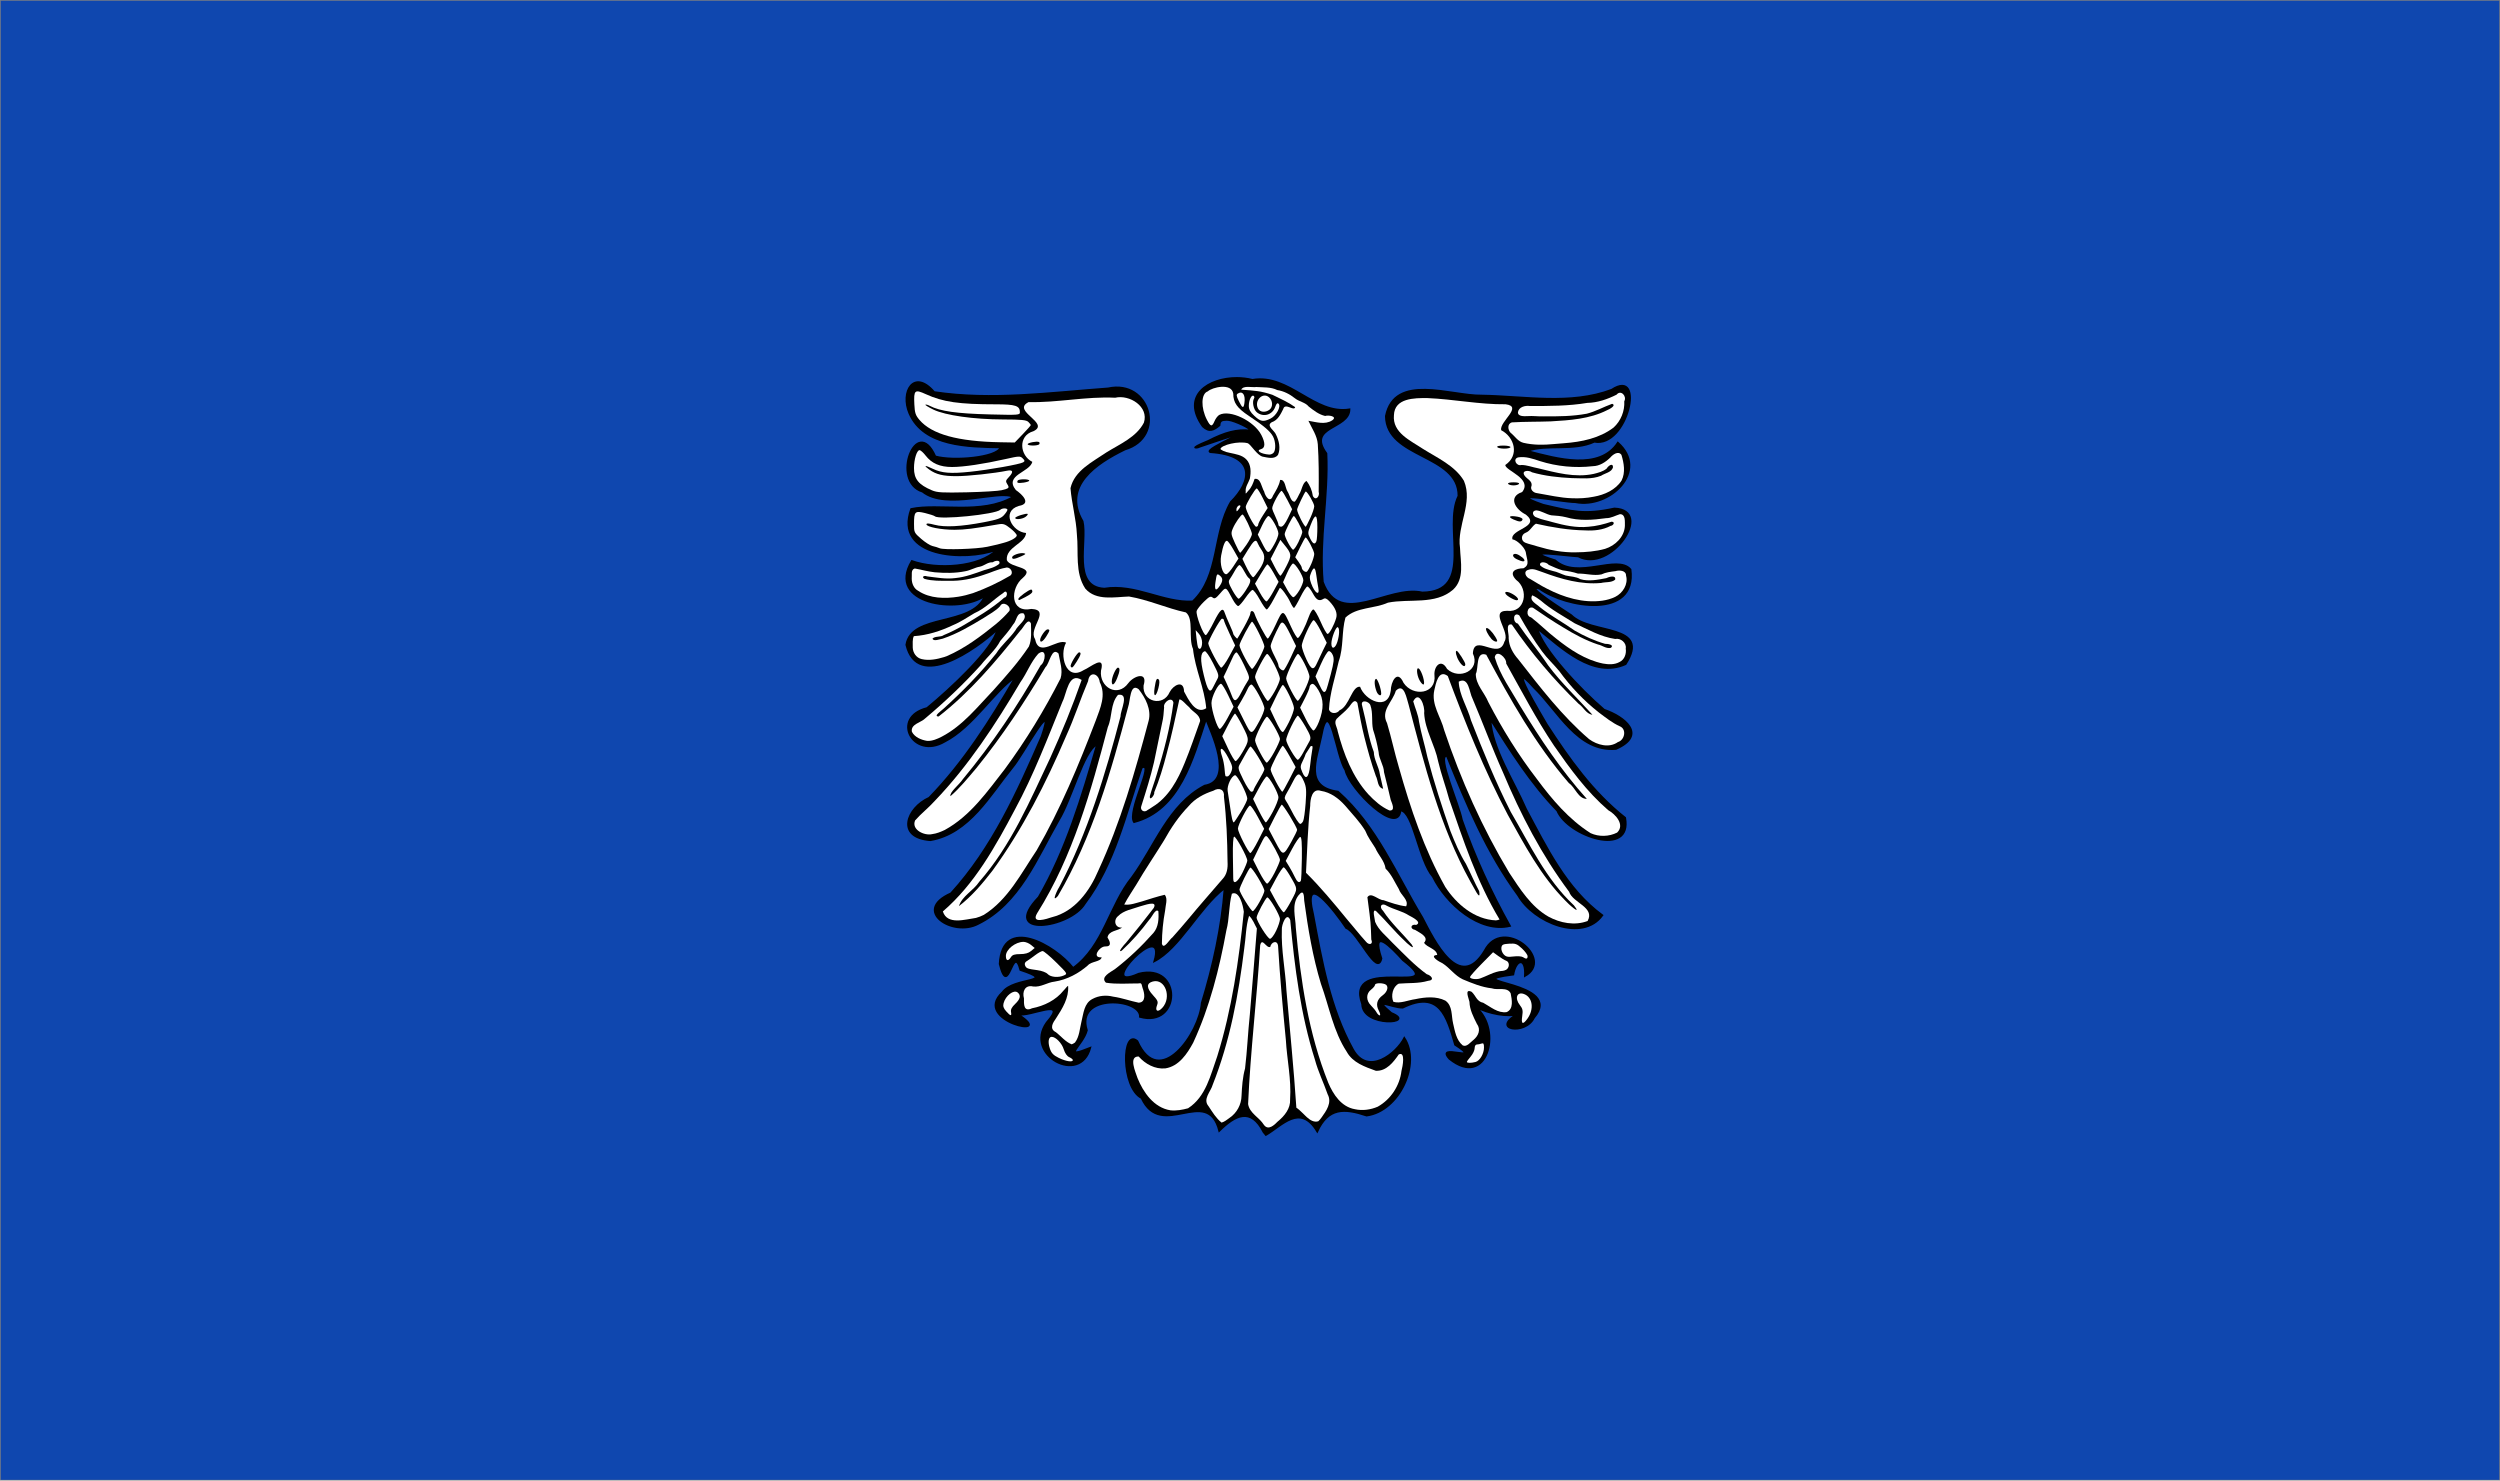 <?xml version="1.0" encoding="UTF-8" standalone="no"?>
<!-- Created with Inkscape (http://www.inkscape.org/) -->

<svg
   xmlns:dc="http://purl.org/dc/elements/1.1/"
   xmlns:cc="http://creativecommons.org/ns#"
   xmlns:rdf="http://www.w3.org/1999/02/22-rdf-syntax-ns#"
   xmlns:svg="http://www.w3.org/2000/svg"
   xmlns="http://www.w3.org/2000/svg"
   xmlns:sodipodi="http://sodipodi.sourceforge.net/DTD/sodipodi-0.dtd"
   xmlns:inkscape="http://www.inkscape.org/namespaces/inkscape"
   id="svg2985"
   version="1.1"
   inkscape:version="0.92.3 (2405546, 2018-03-11)"
   width="488"
   height="289"
   sodipodi:docname="Flagge Schweinfurt.svg">
  <rect width="100%" height="100%" fill="#808080" stroke="none"/>
  <defs
     id="defs2989">
    <clipPath
       id="clipPath223">
      <path
         id="path225"
         d="M 404.161,505.122 L 404.161,338.712 L 559.342,338.712 L 559.342,505.122" />
    </clipPath>
  </defs>
  <sodipodi:namedview
     pagecolor="#ffffff"
     bordercolor="#666666"
     borderopacity="1"
     objecttolerance="10"
     gridtolerance="10"
     guidetolerance="10"
     inkscape:pageopacity="0"
     inkscape:pageshadow="2"
     inkscape:window-width="1920"
     inkscape:window-height="1017"
     id="namedview2987"
     showgrid="false"
     inkscape:zoom="1.7923875"
     inkscape:cx="269.5361"
     inkscape:cy="176.26861"
     inkscape:window-x="-8"
     inkscape:window-y="-8"
     inkscape:window-maximized="1"
     inkscape:current-layer="svg2985" />
  <rect
     style="display:inline;opacity:1;fill:#0f47af;fill-opacity:1;fill-rule:evenodd;stroke:#0f47af;stroke-opacity:1"
     id="rect1684"
     width="486.729"
     height="287.729"
     x="0.636"
     y="0.636" />
  <g
     id="g2054"
     transform="matrix(0.304,0,0,0.299,170.254,61.651)"
     style="display:inline">
    <path
       id="path1690"
       d="m 215.76,81.578 c -14.501,5.973 -6.135,4.645 -5.551,3.982 50.697,-17.639 -0.122,1.63 6.968,3.506 29.462,2.019 26.383,19.008 13.005,32.465 -11.673,20.415 -7.111,48.312 -24.438,64.844 -18.781,1.085 -36.734,-11.656 -56.688,-8.344 -20.879,-1.037 -10.78,-30.567 -13.875,-43.906 -13.205,-22.96 8.737,-37.699 27.094,-46.812 26.9,-8.117 16.149,-46.074 -10.812,-40 -37.017,2.739 -74.627,8.053 -111.62,2.406 -13.095,-15.536 -22.069,-0.153 -16,14.062 9.342,21.765 38.127,21.784 58.438,22.188 -2.128,6.415 -29.906,9.086 -41.719,5.75 -12.132,-27.982 -29.138,16.602 -8.281,23.125 15.287,12.361 49.19,-1.387 58.062,3.406 -20.355,11.756 -47.323,3.896 -65.375,7.781 -11.467,31.926 34.655,34.427 54.875,26.781 -11.053,11.288 -38.195,13.03 -54.438,7.156 -16.738,28.337 29.828,34.939 46.812,23.031 -8.084,20.02 -47.212,11.025 -50.375,31.781 7.175,30.35 44.97,2.815 58.375,-9.812 -2.69,12.54 -29.801,38.3 -45.026,51.03 -23.776,6.151 -9.077,34.262 11.375,22.031 18.059,-9.364 31.94,-33.081 45.188,-42 -15.854,27.833 -32.907,55.189 -55.188,78.531 -14.504,6.571 -21.761,26.154 0.781,27.844 24.977,-4.319 38.418,-29.603 53,-47.812 5.854,-6.809 28.194,-48.975 18.375,-19.969 -15.414,36.013 -31.792,72.949 -58.188,102.34 -25.321,11.387 1.143,28.928 17.5,20.094 26.527,-13.233 37.927,-43.2 51.656,-67.5 8.577,-14.179 15.995,-45.076 24.625,-49.688 -9.801,34.079 -19.785,68.62 -37.469,99.594 -25.278,26.903 20.13,20.663 29.781,4.25 19.261,-26.007 26.174,-58.506 36.5,-88.656 8.368,-4.606 -9.835,28.785 -5.031,35.562 29.521,-7.79 38.03,-41.766 46.281,-67.219 2.544,7.51 18.644,40.088 -0.938,43.25 -23.27,12.424 -31.927,39.388 -46.625,59.781 -14.696,18.453 -18.233,44.761 -37.812,59.25 -11.44,-14.864 -45.573,-34.771 -47.219,-2.562 5.844,23.901 8.524,-14.595 13.312,4 24.511,8.239 -4.329,4.244 -11.5,14.469 -20.327,19.081 36.11,31.202 10.25,14.5 6.887,2.099 32.756,-11.672 18.125,5.25 -14.887,21.314 21.804,41.483 28.156,16.406 -19.141,7.842 -4.648,-1.403 -2.188,-11.312 -7.555,-24.047 34.693,-20.963 33.938,-8.688 26.605,7.574 27.69,-35.578 -0.719,-28.344 -29.689,13.489 18.659,-38.173 9.906,-7.875 16.432,-8.464 28.597,-34.598 45.156,-47.781 -1.897,25.319 -7.386,50.533 -14.688,74.875 -1.417,19.49 -27.098,57.129 -41.219,24.812 -10.17,-8.872 -10.63,30.506 2.594,37.281 12.883,28.192 42.351,-8.937 49.906,21.531 10.329,-10.354 20.292,-15.637 28.406,0.688 l 1.562,1.938 c 10.434,-6.097 21.998,-20.952 33,-2.188 7.046,-15.771 17.268,-15.412 31.688,-10.5 21.106,-2.832 35.226,-33.978 24.219,-50.906 -5.006,10.062 -23.382,25.446 -33.031,7.406 -14.575,-26.773 -19.938,-57.864 -25.438,-87.781 -7.177,-30.197 13.895,-1.98 21.094,8.844 7.644,2.847 19.902,32.55 22.75,19.812 -6.85,-20.934 6.021,-7.481 13.688,1.156 31.359,24.587 -38.135,-4.461 -26.219,28.562 0.181,15.71 36.171,12.939 18.844,5.812 -12.167,-10.493 -0.107,-3.318 7.281,-3.344 23.598,-11.782 28.303,5.81 33.562,24.188 19.05,12.481 -13.597,-2.084 -3.594,9.219 24.334,19.909 34.433,-18.823 17.219,-33.781 7.291,4.26 21.359,6.914 26.5,4.375 -17.734,10.253 5.002,14.42 10.656,2.531 20.547,-24.227 -51.837,-23.086 -13.281,-28.156 1.68,-9.987 8.097,-11.746 7.344,1 19.778,-11.018 -14.165,-39.775 -25.875,-16.688 -16.061,27.262 -32.036,-6.274 -39.938,-21.75 -16.702,-28.016 -29.316,-59.851 -54.125,-82.125 -21.755,-3.029 -13.777,-20.466 -10.688,-35.969 5.144,-28.564 9.417,13.297 15.344,22 2.63,12.575 33.873,43.478 35.5,26.375 8.092,0.785 11.555,32.48 20.656,43.219 8.647,17.906 30.126,37.058 49.688,32.188 -12.2,-22.298 -22.679,-45.377 -30.938,-69.406 -1.826,-10 -16.131,-42.449 -9.688,-41.531 12.577,31.613 25.624,63.211 45.719,91 9.886,17.685 41.512,30.937 54.219,12.906 -23.19,-17.32 -35.86,-44.32 -49.04,-69.32 -7.906,-18.583 -21.739,-39.502 -22.875,-58.406 12.88,20.662 25.819,41.718 42.812,59.5 6.804,16.72 48.535,31.041 43.719,4.562 -20.774,-16.669 -36.159,-38.704 -50.344,-60.969 -3.48,-6.177 -26.419,-44.848 -8.406,-24 15.36,14.958 28.1,42.344 52.812,40.125 20.584,-9.254 5.285,-21.304 -7.594,-25.719 -15.796,-13.73 -39.415,-39.569 -42.781,-52.812 15.308,12.589 35.653,32.762 56.562,23.188 17.024,-26.804 -22.374,-19.209 -34.906,-32.125 -4.272,-2.921 -31.05,-20.237 -20.5,-17.188 16.907,12.585 62.932,20.274 58.594,-12.625 -8.634,-10.244 -34.19,7.113 -48.438,-6 -23.847,-7.485 6.538,-2.807 14.781,-2.406 20.775,11.37 49.389,-30.398 23.25,-31.438 -19.363,4.26 -26.956,2.013 -45.688,-2.406 -26.761,-9.483 11.448,-1.655 20.656,-1.562 21.926,4.495 47.842,-20.537 27.25,-39.031 -11.867,18.453 -39.045,10.525 -57.75,5.562 11.471,-4.545 29.456,0.326 42.656,-6 21.381,4.277 33.328,-48.983 11.094,-34.062 -26.439,10.139 -55.694,4.241 -83.312,3.781 -20.02,0.317 -56.064,-14.939 -61.719,13.469 0.313,27.854 46.857,24.778 46.625,52.156 -10.191,20.641 11.012,62.645 -23.219,62.938 -22.033,-5.148 -52.651,23.629 -63.75,-6.781 -2.469,-27.91 3.648,-56.085 2.312,-83.938 -12.855,-17.873 14.78,-15.624 14.812,-28.844 -22.645,3.776 -38.586,-23.369 -62.406,-19.25 -3.17,-0.828 -6.537,-1.235 -9.906,-1.25 -18.194,-0.079 -36.308,11.439 -22,31.781 4.274,4.071 7.191,2.305 10.837,-0.727 0.167,-3.296 1.689,-3.431 4.538,-3.554 0.407,-0.018 0.841,0.024 1.281,0.094 4.336,0.683 14.16,5.459 13.75,6.688 -8.345,-0.867 -16.008,1.104 -26.891,6.828 z"
       inkscape:connector-curvature="0"
       style="fill:#000000;stroke:#000000;stroke-width:1" />
    <path
       id="path1692"
       d="m 260.46,525.92 c 4.298,-3.571 8.224,-8.48 7.873,-14.377 0.88,-13.033 -2.006,-25.907 -2.726,-38.876 -1.954,-20.377 -3.791,-40.798 -4.988,-61.219 -0.412,-4.303 -4.477,-2.666 -5.023,0.549 -2.554,1.149 -5.186,-6.543 -6.472,-1.087 -2.069,34.594 -6.269,69.052 -7.757,103.67 0.907,6.033 7.221,8.697 10.135,13.565 2.817,3.985 6.708,0.119 8.957,-2.228 z"
       inkscape:connector-curvature="0"
       style="fill:#ffffff" />
    <path
       id="path1694"
       d="m 229.38,523.66 c 4.806,-3.265 7.678,-8.756 7.779,-14.549 0.285,-5.976 0.678,-11.976 2.255,-17.766 1.383,-11.665 1.838,-23.425 3.065,-35.11 1.598,-18.751 3.041,-37.514 4.532,-56.274 -1.599,-2.783 -2.587,-6.105 -5.027,-8.265 -2.123,6.794 -2.003,14.16 -3.082,21.197 -3.649,30.267 -9.148,60.612 -20.272,89.112 -1.239,4.53 -6.546,9.336 -2.684,13.962 2.482,3.774 4.835,7.892 8.393,10.728 1.901,-0.535 3.474,-1.893 5.041,-3.036 z"
       inkscape:connector-curvature="0"
       style="fill:#ffffff" />
    <path
       id="path1696"
       d="m 288.46,523.44 c 3.1,-4.38 6.903,-9.723 3.993,-15.214 -2.592,-7.579 -6.131,-14.812 -8.173,-22.586 -9.219,-29.558 -13.051,-60.438 -15.859,-91.17 -2.363,-5.946 -5.685,3.47 -5.39,6.238 -0.5,13.311 2.272,26.448 2.946,39.708 2.18,25.512 4.72,50.996 6.376,76.55 4.393,2.783 8.579,10.523 14.064,8.859 0.81,-0.675 1.425,-1.541 2.043,-2.385 z"
       inkscape:connector-curvature="0"
       style="fill:#ffffff" />
    <path
       id="path1698"
       d="m 202.8,517.35 c 11.53,-7.527 14.485,-21.878 18.771,-34.013 9.387,-30.627 13.871,-62.485 17.043,-94.281 -0.476,-4.026 -2.828,-14.06 -7.677,-11.773 -2.062,7.855 -1.468,16.127 -3.541,23.991 -4.482,25.017 -10.698,49.967 -21.242,73.166 -3.837,7.248 -9.182,15.503 -17.947,16.857 -6.58,0.687 -12.924,-2.895 -17.114,-7.762 -6.681,-0.165 -1.954,10.232 -0.731,14.09 3.702,9.34 10.495,19.315 21.115,21.037 3.818,0.424 7.655,-0.298 11.325,-1.313 z"
       inkscape:connector-curvature="0"
       style="fill:#ffffff" />
    <path
       id="path1700"
       d="m 324.57,516.33 c 8.46,-4.806 14.156,-13.749 15.277,-23.374 0.739,-2.77 2.708,-13.085 -1.771,-10.726 -3.398,5.027 -7.945,10.999 -14.7,10.627 -7.013,-2.573 -14.868,-5.318 -18.632,-12.335 -8.692,-13.449 -11.311,-29.547 -16.607,-44.417 -5.29,-17.719 -8.308,-36.038 -10.748,-54.339 -0.161,-3.09 -0.164,-7.911 -3.642,-3.455 -4.665,6.133 -1.914,14.156 -1.746,21.154 3.045,34.38 8.164,69.049 20.876,101.32 3.166,7.573 8.358,15.643 17.088,17.168 4.877,1.099 10.051,0.346 14.604,-1.628 z"
       inkscape:connector-curvature="0"
       style="fill:#ffffff" />
    <path
       id="path1702"
       d="m 387.41,487.11 c 2.731,-0.733 5.423,-5.414 5.423,-9.426 0,-2.51 -0.342,-3.071 -1.582,-2.596 -0.87,0.334 -2.22,0.607 -3,0.607 -0.834,0 -1.418,0.998 -1.418,2.423 0,1.333 -1.125,3.76 -2.5,5.394 -1.375,1.634 -2.5,3.244 -2.5,3.577 0,0.752 2.815,0.762 5.577,0.021 z"
       inkscape:connector-curvature="0"
       style="fill:#ffffff" />
    <path
       id="path1704"
       d="m 128.83,485.86 c 0,-0.462 -1.039,-1.313 -2.309,-1.892 -1.436,-0.654 -2.769,-2.586 -3.524,-5.107 -1.19,-3.972 -5.16,-8.162 -7.734,-8.162 -2.054,0 -2.587,3.369 -1.204,7.606 1.002,3.068 2.218,4.372 5.733,6.144 4.486,2.262 9.038,2.973 9.038,1.411 z"
       inkscape:connector-curvature="0"
       style="fill:#ffffff" />
    <path
       id="path1706"
       d="m 385.95,472.81 c 3.281,-2.673 5.056,-6.851 2.309,-10.593 -2.204,-4.564 -4.638,-9.198 -4.755,-14.383 -0.428,-2.233 -3.487,-8.957 1.425,-6.511 2.654,2.489 3.219,6.331 7.407,7.137 4.682,2.569 9.364,6.967 15.076,6.086 4.63,-2.074 3.286,-8.278 2.543,-12.262 -2.177,-4.428 -8.178,-1.833 -12.121,-3.26 -6.54,-0.748 -12.638,-3.329 -18.637,-5.876 -5.129,-2.447 -8.305,-7.44 -12.983,-10.461 -2.157,-0.954 -8.957,-5.044 -3.422,-5.449 -0.5,-4.127 -6.432,-4.729 -8.44,-7.931 3.495,-3.928 -3.006,-6.584 -5.759,-8.423 -3.604,-0.637 -2.779,-4.063 0.708,-3.266 4.066,-1.78 -2.721,-5.111 -4.649,-6.177 -4.331,-2.851 -9.583,-3.836 -14.147,-6.275 -3.507,-2.358 -5.338,0.61 -2.437,3.313 5.195,8.055 12.313,14.563 18.346,21.935 2.968,4.67 -3.64,-1.275 -4.647,-2.502 -6.436,-6.109 -11.93,-13.122 -18.243,-19.339 -2.849,-1.811 -0.705,5.372 -0.593,7.057 2.246,5.584 7.317,9.347 11.222,13.751 7.06,7.051 13.885,14.48 21.927,20.425 2.938,0.783 5.391,3.954 0.769,4.346 -6.075,1.821 -12.466,1.29 -18.689,1.813 -3.959,1.867 -5.246,8.031 -3.507,11.872 4.471,1.345 9.532,-1.138 14.14,-1.742 6.287,-1.357 13.311,-2.047 19.23,0.96 4.761,3.379 3.775,9.822 4.963,14.863 1.163,5.026 2.021,10.915 6.212,14.391 2.6,1.237 4.915,-2.069 6.75,-3.5 z"
       inkscape:connector-curvature="0"
       style="fill:#ffffff" />
    <path
       id="path1708"
       d="m 130.22,474.4 c 2.876,-3.897 3.02,-9.1 4.156,-13.685 1.312,-5.232 1.637,-12.002 7.071,-14.757 4.059,-2.239 8.803,-2.635 13.262,-1.495 5.576,0.786 10.876,2.797 16.355,3.938 5.058,-0.139 3.745,-6.495 2.533,-9.634 -0.53,-1.313 -0.269,-3.683 -2.339,-2.939 -7.053,-0.033 -14.192,0.66 -21.171,-0.477 -3.832,-3.684 3.034,-6.908 5.718,-8.822 8.999,-7.026 17.252,-15.038 24.753,-23.638 3.287,-3.843 3.543,-9.393 3.189,-14.21 -1.873,-2.076 -4.234,4.15 -5.866,5.593 -5.256,7.221 -11.141,14.026 -17.64,20.153 -3.247,1.823 1.62,-4.077 2.697,-5.104 6.102,-7.473 12.058,-15.079 17.856,-22.785 2.698,-5.287 -6.379,-1.555 -8.91,-0.987 -4.759,1.754 -10.334,2.532 -14.003,6.322 -3.244,2.676 -1.958,7.976 2.623,7.48 -2.916,2.266 -8.624,1.933 -9.417,6.462 1.413,2.284 3.207,6.013 -1.451,5.875 -3.824,-0.098 -8.928,7.692 -2.31,7.078 -0.471,2.995 -6.625,2.569 -8.838,5.258 -5.992,5.322 -13.374,9.336 -21.338,10.614 -4.74,0.475 -8.86,3.834 -13.856,3.184 -5.232,-1.257 -7.066,3.463 -5.844,7.788 -0.047,3.779 -0.314,9.082 5.164,6.437 7.803,-1.538 15.314,-5.286 20.298,-11.628 0.892,-0.814 2.278,-2.912 2.881,-2.978 0.61,7.809 -3.694,14.746 -7.705,21.074 -2.146,3.032 -4.555,6.966 -0.086,9.173 3.278,2.641 6.254,6.442 10.103,7.898 0.76,-0.287 1.456,-0.719 2.114,-1.189 z"
       inkscape:connector-curvature="0"
       style="fill:#ffffff" />
    <path
       id="path1710"
       d="m 420.68,458.91 c 4.466,-6.272 3.43,-14.037 -2.154,-16.155 -4.589,-1.74 -6.179,2.779 -2.585,7.348 1.732,2.202 1.988,3.472 1.439,7.135 -0.777,5.179 0.384,5.768 3.3,1.673 z"
       inkscape:connector-curvature="0"
       style="fill:#ffffff" />
    <path
       id="path1712"
       d="m 89.127,454.44 c -0.298,-1.562 0.509,-3.148 2.639,-5.187 3.339,-3.197 3.872,-5.65 1.632,-7.51 -2.493,-2.069 -7.814,2.067 -9.054,7.036 -0.475,1.906 -0.034,3.286 1.672,5.232 2.848,3.247 3.671,3.361 3.111,0.429 z"
       inkscape:connector-curvature="0"
       style="fill:#ffffff" />
    <path
       id="path1714"
       d="m 325.28,453.59 c -2.058,-3.98 -1.22,-7.258 2.57,-10.061 3.252,-2.404 3.995,-6.23 1.404,-7.224 -2.58,-0.99 -6.418,-0.692 -6.418,0.499 0,0.608 -1.125,1.991 -2.5,3.073 -3.317,2.61 -3.328,7.085 -0.023,10.389 1.362,1.362 2.953,3.367 3.535,4.455 0.582,1.088 1.504,1.978 2.049,1.978 0.545,0 0.267,-1.399 -0.617,-3.108 z"
       inkscape:connector-curvature="0"
       style="fill:#ffffff" />
    <path
       id="path1716"
       d="m 186.27,451.77 c 6.213,-6.865 1.829,-19.299 -6.065,-17.201 -4.223,1.123 -4.193,4.21 0.088,8.948 3.068,3.397 3.442,4.316 2.624,6.467 -1.505,3.957 0.447,4.997 3.353,1.786 z"
       inkscape:connector-curvature="0"
       style="fill:#ffffff" />
    <path
       id="path1718"
       d="m 396.83,429.81 c 2.475,-1.139 5.647,-2.08 7.05,-2.092 1.403,-0.012 3.09,-0.562 3.75,-1.222 1.763,-1.763 1.461,-4.771 -0.55,-5.479 -0.963,-0.339 -3.251,-1.727 -5.086,-3.085 l -3.336,-2.469 -7.414,7.658 c -4.078,4.212 -7.414,8.058 -7.414,8.547 0,1.212 4.048,1.784 6.5,0.918 1.1,-0.388 4.025,-1.638 6.5,-2.776 z"
       inkscape:connector-curvature="0"
       style="fill:#ffffff" />
    <path
       id="path1720"
       d="m 123.13,430.6 c 2.359,-1.075 2.284,-1.204 -4.989,-8.5 -4.061,-4.075 -7.981,-7.409 -8.711,-7.409 -0.729,0 -2.916,1.238 -4.858,2.75 -1.943,1.512 -4.335,3.229 -5.316,3.814 -1.14,0.68 -1.547,1.681 -1.128,2.773 0.763,1.987 1.532,2.29 8.023,3.161 2.728,0.366 5.551,1.448 6.5,2.491 1.907,2.096 6.929,2.537 10.479,0.92 z"
       inkscape:connector-curvature="0"
       style="fill:#ffffff" />
    <path
       id="path1722"
       d="m 89.066,418.69 c 0.958,-1.534 2.332,-2 5.898,-2 3.195,0 5.387,-0.625 7.01,-2 l 2.361,-2 -2.361,-2 c -1.298,-1.1 -3.466,-2 -4.816,-2 -5.214,0 -11.323,4.95 -11.323,9.174 0,3.299 1.455,3.671 3.232,0.826 z"
       inkscape:connector-curvature="0"
       style="fill:#ffffff" />
    <path
       id="path1724"
       d="m 420.83,418.06 c 0,-0.898 -1.631,-3.17 -3.624,-5.05 -3.207,-3.024 -4.157,-3.383 -8.25,-3.118 -3.979,0.258 -4.672,0.626 -4.956,2.632 -0.182,1.283 0.477,3.224 1.463,4.314 1.471,1.625 2.61,1.877 6.33,1.399 2.495,-0.321 5.212,-0.132 6.037,0.42 2.149,1.437 3,1.268 3,-0.598 z"
       inkscape:connector-curvature="0"
       style="fill:#ffffff" />
    <path
       id="path1726"
       d="m 202.83,393.96 c 7.216,-8.885 14.743,-17.517 22.111,-26.268 2.923,-3.065 3.482,-7.231 3.228,-11.281 -0.154,-14.158 -0.68,-28.348 -2.317,-42.418 0.526,-4.807 -3.034,-6.318 -6.834,-3.949 -5.996,1.989 -11.724,5.074 -15.809,10.013 -6.354,6.661 -11.46,14.37 -15.847,22.433 -5.83,9.628 -12.131,18.964 -17.722,28.739 -2.597,4.371 -5.54,8.551 -7.81,13.105 3.806,0.549 7.782,-1.073 11.5,-2.066 4.795,-1.512 9.583,-3.131 14.469,-4.301 2.254,2.429 0.449,7.097 0.275,10.348 -1.299,7.097 -1.999,14.335 -2.051,21.548 1.018,4.421 4.961,-2.917 6.718,-4.053 3.445,-3.879 6.792,-7.845 10.09,-11.849 z"
       inkscape:connector-curvature="0"
       style="fill:#ffffff" />
    <path
       id="path1728"
       d="m 320.27,401.44 c -0.181,-7.338 -1.483,-14.58 -2.303,-21.86 2.335,-3.75 6.95,1.95 10.346,1.906 4.744,1.644 9.502,3.45 14.526,4.012 1.974,-4.122 -3.579,-7.402 -4.662,-11.221 -2.7,-4.539 -4.685,-9.631 -8.53,-13.381 -0.685,-5.146 -4.675,-8.848 -6.609,-13.476 -2.327,-3.737 -4.878,-7.234 -6.472,-11.353 -3.666,-5.94 -8.496,-11.061 -12.969,-16.389 -4.052,-4.618 -9.257,-8.582 -15.453,-9.554 -5.79,-2.03 -6.913,5.694 -6.902,9.743 -1.579,14.521 -1.937,29.133 -2.688,43.711 9.346,9.404 17.701,19.706 26.016,30.01 4.262,4.987 8.229,10.254 12.604,15.125 1.817,2.279 4.696,1.709 3.295,-1.564 -0.052,-1.903 -0.122,-3.806 -0.2,-5.708 z"
       inkscape:connector-curvature="0"
       style="fill:#ffffff" />
    <path
       id="path1730"
       d="m 259.37,401.44 c 1.344,-2.888 2.449,-6.307 2.454,-7.599 0.01,-2.485 -6.682,-14.151 -8.118,-14.151 -0.953,0 -6.872,11.305 -6.872,13.125 0,2.356 7.136,13.875 8.595,13.875 0.829,0 2.588,-2.343 3.941,-5.25 z"
       inkscape:connector-curvature="0"
       style="fill:#ffffff" />
    <path
       id="path1732"
       d="m 459.37,395.08 c 4.904,-9.035 -9.498,-11.719 -11.894,-19.094 -17.567,-23.884 -31.123,-50.431 -42.386,-77.786 -7.03,-15.941 -12.924,-32.326 -19.66,-48.386 -2.055,-3.901 -2.283,-14.516 -8.829,-10.986 0.302,8.739 5.685,16.762 7.886,25.238 7.787,20.208 15.835,40.387 25.513,59.764 12.187,21.158 22.612,44.01 40.598,61.061 5.471,7.221 -3.697,-0.911 -5.674,-3.251 -15.641,-16.122 -26.109,-36.29 -36.775,-55.836 -15.173,-29.156 -27.281,-59.88 -38.565,-90.648 -6.061,-4.657 -7.692,5.086 -8.655,9.256 -2.077,9.458 4.248,17.438 6.375,26.183 10.654,32.303 24.412,63.668 41.725,92.964 6.918,10.612 13.973,22.124 25.182,28.67 7.546,4.173 16.903,6.051 25.157,2.852 z"
       inkscape:connector-curvature="0"
       style="fill:#ffffff" />
    <path
       id="path1734"
       d="m 71.679,391.07 c 15.592,-9.967 23.961,-27.11 33.875,-42.067 15.359,-26.996 27.083,-55.884 38.026,-84.89 2.933,-8.184 6.724,-16.497 2.533,-24.939 -0.683,-5.919 -6.686,-7.411 -7.494,-0.707 -4.982,11.837 -8.81,24.126 -14.096,35.845 -12.905,30.697 -27.91,60.744 -47.303,87.894 -6.394,8.394 -13.198,16.626 -21.541,23.169 2.091,-6.71 9.299,-10.1 13.021,-15.872 20.461,-23.683 32.584,-52.906 45.644,-80.97 7.418,-16.655 14.236,-33.586 20.146,-50.837 -8.522,-5.441 -9.618,8.986 -12.294,14.133 -9.521,23.792 -18.498,47.88 -30.596,70.528 -12.471,23.934 -25.622,48.459 -46.239,66.477 2.831,9.068 14.4,5.165 21.258,4.232 1.747,-0.495 3.454,-1.145 5.061,-1.995 z"
       inkscape:connector-curvature="0"
       style="fill:#ffffff" />
    <path
       id="path1736"
       d="m 115.39,392.6 c 14.747,-3.705 24.315,-17.158 29.833,-30.508 14.235,-31.293 23.61,-64.51 32.266,-97.691 1.897,-7.321 -2.015,-15.009 -6.413,-20.665 -5.636,-4.37 -5.328,7.869 -6.719,11.515 -11.003,42.44 -23.102,85.264 -45.136,123.51 -4.694,5.256 0.005,-4.851 1.315,-6.707 17.878,-34.931 29.213,-72.721 38.932,-110.6 -0.067,-4.142 5.962,-15.264 -1.643,-14.012 -5.009,5.903 -3.545,14.24 -6.521,21.013 -10.826,41.843 -22.4,84.366 -45.339,121.45 -4.389,7.453 6.339,3.745 9.425,2.691 z"
       inkscape:connector-curvature="0"
       style="fill:#ffffff" />
    <path
       id="path1738"
       d="m 402.83,394.1 c -14.466,-24.499 -23.321,-51.73 -32.371,-78.548 -2.144,-8.247 -5.123,-16.289 -7.029,-24.574 -2.073,-10.85 -8.494,-20.483 -9.024,-31.678 0.696,-4.152 -3.14,-15.325 -7.008,-7.623 1.175,4.372 3.203,8.637 3.711,13.253 1.386,7.816 3.758,15.385 5.384,23.155 4.188,16.306 9.329,32.376 14.784,48.287 2.881,7.369 5.873,14.696 10,21.469 2.916,5.859 5.402,11.93 8.455,17.718 1.332,8.267 -4.15,-4.036 -5.674,-6.279 -19.579,-35.957 -29.462,-76.004 -39.613,-115.37 -1.264,-3.754 -2.804,-14.787 -8.225,-9.155 -2.089,7.347 -9.908,12.92 -5.648,21.134 2.833,9.533 4.812,19.317 7.623,28.877 7.439,26.854 16.234,53.603 29.765,78.068 7.177,11.186 18.693,21.229 32.524,21.833 0.803,-0.081 1.599,-0.26 2.346,-0.57 z"
       inkscape:connector-curvature="0"
       style="fill:#ffffff" />
    <path
       id="path1740"
       d="m 393.47,386.19 c -0.317,-0.825 -0.188,-1.5 0.286,-1.5 0.474,0 1.121,0.675 1.437,1.5 0.317,0.825 0.188,1.5 -0.286,1.5 -0.474,0 -1.121,-0.675 -1.437,-1.5 z"
       inkscape:connector-curvature="0"
       style="fill:#ffffff" />
    <path
       id="path1742"
       d="m 269.16,381.7 c 4.186,-8.075 4.248,-7.131 -1.081,-16.439 -1.552,-2.711 -3.255,-5.068 -3.784,-5.238 -0.529,-0.17 -2.752,3.1 -4.94,7.267 l -3.978,7.575 3.971,7.415 c 2.184,4.078 4.424,7.277 4.978,7.108 0.554,-0.169 2.729,-3.629 4.833,-7.688 z"
       inkscape:connector-curvature="0"
       style="fill:#ffffff" />
    <path
       id="path1744"
       d="m 248.6,382.82 c 1.777,-3.232 3.231,-6.568 3.231,-7.412 0,-2.316 -8.047,-15.8 -9.056,-15.176 -1.084,0.67 -6.944,12.818 -6.944,14.395 0,1.815 7.39,13.986 8.519,14.03 0.561,0.022 2.473,-2.605 4.25,-5.837 z"
       inkscape:connector-curvature="0"
       style="fill:#ffffff" />
    <path
       id="path1746"
       d="m 258.32,363.72 c 1.932,-3.836 3.513,-7.668 3.513,-8.515 0,-1.7 -5.457,-11.979 -7.855,-14.797 -1.411,-1.657 -1.807,-1.189 -5.463,6.457 l -3.942,8.244 3.88,7.778 c 2.134,4.278 4.436,7.785 5.117,7.793 0.681,0.009 2.818,-3.123 4.75,-6.96 z"
       inkscape:connector-curvature="0"
       style="fill:#ffffff" />
    <path
       id="path1748"
       d="m 237.79,363.46 c 1.673,-3.429 3.053,-6.917 3.068,-7.75 0.04,-2.36 -7.357,-16.071 -8.47,-15.7 -0.601,0.2 -0.911,5.236 -0.786,12.758 0.114,6.835 0.212,13.44 0.218,14.677 0.022,4.219 2.907,2.293 5.97,-3.985 z"
       inkscape:connector-curvature="0"
       style="fill:#ffffff" />
    <path
       id="path1750"
       d="m 275.22,368.87 c 0.28,-0.453 0.58,-7.09 0.667,-14.75 0.115,-10.113 -0.165,-13.927 -1.021,-13.927 -0.648,0 -3.016,3.521 -5.262,7.824 l -4.084,7.824 2.212,3.676 c 1.216,2.022 2.867,5.139 3.668,6.926 1.428,3.187 2.808,4.064 3.82,2.426 z"
       inkscape:connector-curvature="0"
       style="fill:#ffffff" />
    <path
       id="path1752"
       d="m 269.29,343.08 c 1.95,-3.547 3.545,-6.905 3.545,-7.462 0,-1.754 -9.143,-16.948 -9.913,-16.473 -0.403,0.249 -2.45,3.926 -4.548,8.172 l -3.815,7.718 4.298,8.321 c 4.942,9.568 5.022,9.566 10.432,-0.277 z"
       inkscape:connector-curvature="0"
       style="fill:#ffffff" />
    <path
       id="path1754"
       d="m 247.73,342.79 3.945,-7.906 -3.979,-7.594 c -2.189,-4.177 -4.515,-7.578 -5.169,-7.558 -1.317,0.04 -7.711,12.539 -7.698,15.049 0.012,2.329 6.815,15.915 7.969,15.915 0.543,0 2.762,-3.558 4.932,-7.906 z"
       inkscape:connector-curvature="0"
       style="fill:#ffffff" />
    <path
       id="path1756"
       d="m 478.32,337.35 c 5.157,-5.072 -1.014,-11.992 -5.753,-14.638 -13.772,-12.109 -24.526,-27.108 -34.812,-42.167 -11.341,-17.19 -20.772,-35.525 -30.664,-53.561 0.401,-3.923 -6.455,-9.587 -7.362,-4.048 3.384,11.586 10.521,21.565 16.428,31.954 12.706,21.167 26.279,41.966 42.705,60.469 -5.623,-0.017 -7.332,-7.42 -11.525,-10.315 -21.49,-25.32 -37.623,-54.555 -53.053,-83.803 -6.892,-2.489 -4.776,8.673 -6.713,12.545 -0.04,7.038 5.596,12.17 8.036,18.391 8.979,17.595 19.291,34.509 31.226,50.261 9.703,13.317 20.495,26.307 34.487,35.308 5.33,2.468 11.787,2.304 17,-0.396 z"
       inkscape:connector-curvature="0"
       style="fill:#ffffff" />
    <path
       id="path1758"
       d="m 46.593,335.65 c 16.466,-9.167 27.355,-25.123 38.556,-39.745 13.563,-18.701 25.489,-38.626 35.813,-59.25 1.617,-5.379 -0.471,-10.861 -1.313,-16.179 -4.44,-4.54 -5.665,6.359 -8.36,8.826 -13.423,22.856 -27.871,45.199 -44.408,65.941 -5.299,6.298 -10.461,12.919 -16.633,18.329 -0.76,-2.552 5.776,-7.606 7.92,-11.029 18.94,-23.159 35.432,-48.252 49.991,-74.368 3.175,-2.134 4.223,-12.036 -1.532,-7.583 -4.854,5.5 -7.267,12.611 -11.458,18.58 -15.953,27.43 -33.193,54.414 -55.057,77.571 -3.931,4.461 -8.701,8.188 -12.559,12.653 -2.581,6.085 5.931,10.191 10.966,8.956 2.841,-0.357 5.509,-1.482 8.073,-2.702 z"
       inkscape:connector-curvature="0"
       style="fill:#ffffff" />
    <path
       id="path1760"
       d="m 40.833,320.73 c 5.87,-5.158 7.751,-5.17 2.289,-0.015 -2.316,2.186 -4.791,3.974 -5.5,3.972 -0.709,-0.002 0.736,-1.782 3.211,-3.957 z"
       inkscape:connector-curvature="0"
       style="fill:#ffffff" />
    <path
       id="path1762"
       d="m 276.68,329.94 c 0.507,-0.963 1.239,-6.264 1.627,-11.78 0.601,-8.538 0.435,-10.655 -1.113,-14.23 -2.56,-5.909 -3.98,-6.007 -6.72,-0.462 -1.283,2.598 -3.191,6.177 -4.239,7.954 -1.555,2.636 -1.681,3.557 -0.684,5 0.672,0.973 2.003,3.344 2.958,5.269 3.087,6.224 5.497,10 6.383,10 0.476,0 1.281,-0.787 1.787,-1.75 z"
       inkscape:connector-curvature="0"
       style="fill:#ffffff" />
    <path
       id="path1764"
       d="m 236.72,323.88 c 2.263,-3.746 4.115,-7.596 4.115,-8.556 0,-3.159 -6.414,-15.702 -7.881,-15.41 -2.302,0.458 -5.273,6.942 -4.707,10.276 0.28,1.65 0.986,6.375 1.568,10.5 1.082,7.664 1.637,10 2.374,10 0.229,0 2.268,-3.065 4.531,-6.81 z"
       inkscape:connector-curvature="0"
       style="fill:#ffffff" />
    <path
       id="path1766"
       d="m 257.21,323.8 c 1.993,-3.793 3.624,-8.032 3.624,-9.42 0,-2.817 -5.938,-13.633 -7.502,-13.664 -0.551,-0.011 -2.751,3.291 -4.889,7.337 l -3.887,7.356 3.676,7.644 c 2.022,4.204 4.054,7.644 4.515,7.644 0.461,0 2.469,-3.103 4.462,-6.896 z"
       inkscape:connector-curvature="0"
       style="fill:#ffffff" />
    <path
       id="path1768"
       d="m 179.94,320.62 c 10.441,-6.406 16.333,-17.761 20.723,-28.79 3.641,-8.971 6.659,-18.176 9.89,-27.298 -0.052,-4.245 -4.851,-5.91 -7.016,-9.014 -1.913,-1.527 -4.669,-5.236 -6.309,-5.109 -2.567,11.878 -4.998,23.792 -8.187,35.524 -2.139,8.517 -4.645,16.961 -7.945,25.106 0.466,1.813 -3.248,6.216 -2.823,2.483 1.292,-4.826 3.151,-9.48 4.477,-14.3 4.641,-15.273 8.649,-30.809 10.663,-46.665 -0.831,-4.534 -6.766,-0.274 -5.983,3.028 -0.261,3.357 -0.413,6.721 -1.237,10.004 -1.77,8.582 -3.541,17.164 -5.239,25.76 -2.196,9.6 -5.136,19.027 -8.066,28.412 -1.26,2.872 1.729,4.989 3.987,2.835 1.064,-0.591 2.046,-1.312 3.065,-1.973 z"
       inkscape:connector-curvature="0"
       style="fill:#ffffff" />
    <path
       id="path1770"
       d="m 328.51,313.76 c -0.84,-1.684 -1.188,-3.062 -0.773,-3.062 1.048,0 3.557,4.869 2.865,5.561 -0.31,0.31 -1.251,-0.814 -2.091,-2.498 z"
       inkscape:connector-curvature="0"
       style="fill:#ffffff" />
    <path
       id="path1772"
       d="m 244.83,309.74 c 0,-0.522 1.574,-3.56 3.497,-6.75 1.924,-3.19 3.499,-6.323 3.5,-6.962 0.004,-1.952 -8.12,-15.38 -8.983,-14.847 -0.444,0.275 -1.699,2.189 -2.789,4.254 -1.09,2.065 -2.755,5.105 -3.7,6.755 -1.694,2.957 -1.666,3.11 1.989,10.75 2.039,4.263 4.332,7.75 5.096,7.75 0.764,0 1.389,-0.427 1.389,-0.95 z"
       inkscape:connector-curvature="0"
       style="fill:#ffffff" />
    <path
       id="path1774"
       d="m 267.86,302.65 4.045,-8.045 -3.784,-6.948 c -2.081,-3.821 -4.091,-6.951 -4.466,-6.955 -0.917,-0.009 -7.818,13.615 -7.818,15.435 0,1.959 6.532,14.559 7.548,14.559 0.236,0 2.25,-3.62 4.475,-8.045 z"
       inkscape:connector-curvature="0"
       style="fill:#ffffff" />
    <path
       id="path1776"
       d="m 280.93,277.39 c 0.936,-2.055 0.539,-3.386 -2.752,-9.214 -2.115,-3.747 -4.295,-6.945 -4.845,-7.107 -1.108,-0.328 -7.543,13.177 -7.516,15.773 0.025,2.35 6.322,13.244 7.517,13.003 0.55,-0.111 2.013,-2.095 3.25,-4.408 z m -2.577,8.613 c -0.36,1.127 -0.898,2.482 -1.617,3.962 -1.989,4.095 -2.015,4.522 -0.5,8.149 2.201,5.268 4.135,3.446 4.963,-4.676 0.35,-3.432 0.923,-7.775 1.273,-9.65 0.54,-2.887 0.387,-3.313 -1,-2.781 z"
       inkscape:connector-curvature="0"
       style="fill:#ffffff" />
    <path
       id="path1778"
       d="m 230.56,297.61 c 1.03,-2.729 0.819,-3.758 -1.845,-9 -3.938,-7.75 -6.524,-7.963 -3.875,-0.318 0.553,1.595 1.183,4.924 1.401,7.399 0.477,5.427 0.317,5 1.876,5 0.704,0 1.804,-1.386 2.444,-3.081 z"
       inkscape:connector-curvature="0"
       style="fill:#ffffff" />
    <path
       id="path1780"
       d="m 328.64,297.93 c -0.146,-4.63 -3.285,-8.537 -3.473,-13.168 -0.851,-4.957 -2.012,-9.865 -3.577,-14.641 -1.095,-5.223 0.096,-10.776 -1.688,-15.857 -0.877,-2.8 -6.537,-4.026 -5.341,0.139 1.364,5.651 2.661,11.314 3.791,17.017 0.996,4.499 2.136,8.979 3.734,13.307 0.095,5.125 3.223,9.534 3.874,14.56 0.716,3.152 1.353,6.323 2.121,9.463 -3.791,-0.88 -3.183,-5.592 -4.704,-8.354 -2.923,-8.357 -5.245,-16.92 -7.38,-25.51 -1.821,-7.315 -3.126,-14.764 -4.459,-22.164 -2.119,-3.413 -4.252,1.561 -5.718,3.021 -2.251,2.745 -5.175,4.815 -7.607,7.364 -2.038,2.517 0.359,5.442 0.703,8.13 3.8,14.738 9.36,29.557 19.617,41.082 3.881,4.205 8.256,8.198 13.525,10.565 4.159,0.446 1.664,-4.747 0.903,-6.83 -1.372,-6.058 -2.838,-12.094 -4.321,-18.125 z"
       inkscape:connector-curvature="0"
       style="fill:#ffffff" />
    <path
       id="path1782"
       d="m 258.12,284.83 c 2.041,-3.778 3.71,-7.588 3.71,-8.466 0,-2.382 -7.004,-14.669 -8.342,-14.635 -1.283,0.033 -7.658,12.797 -7.658,15.331 0,2.408 6.27,14.639 7.504,14.639 0.591,0 2.745,-3.091 4.785,-6.87 z"
       inkscape:connector-curvature="0"
       style="fill:#ffffff" />
    <path
       id="path1784"
       d="m 237.54,285.26 c 4.764,-8.294 4.767,-8.487 0.241,-17.434 -2.261,-4.47 -4.432,-8.127 -4.824,-8.127 -0.393,0 -2.396,3.313 -4.451,7.361 l -3.737,7.361 3.748,8.139 c 2.062,4.476 4.232,8.139 4.824,8.139 0.591,0 2.481,-2.447 4.199,-5.439 z"
       inkscape:connector-curvature="0"
       style="fill:#ffffff" />
    <path
       id="path1786"
       d="m 474.83,270.19 c -0.718,-0.865 -0.815,-1.5 -0.229,-1.5 0.558,0 1.274,0.675 1.591,1.5 0.317,0.825 0.42,1.5 0.229,1.5 -0.19,0 -0.906,-0.675 -1.591,-1.5 z"
       inkscape:connector-curvature="0"
       style="fill:#ffffff" />
    <path
       id="path1788"
       d="m 465.86,264.73 c -0.809,-0.512 -1.168,-1.233 -0.798,-1.604 0.37,-0.37 1.402,0.055 2.292,0.946 1.76,1.76 0.868,2.152 -1.495,0.658 z"
       inkscape:connector-curvature="0"
       style="fill:#ffffff" />
    <path
       id="path1790"
       d="m 44.612,274.76 c 13.549,-7.179 23.068,-19.581 33.372,-30.551 7.97,-9.077 16.026,-18.193 22.628,-28.326 1.962,-4.734 1.356,-9.997 1.327,-14.981 -1.873,-4.414 -4.998,3.107 -6.811,4.589 -15.739,20.196 -32.312,40.101 -52.472,56.067 -3.859,0.032 2.212,-4.067 3.264,-5.181 12.102,-11.153 23.59,-23.065 33.737,-36.023 3.403,-5.541 8.585,-9.68 12.283,-15.012 1.51,-3.446 8.389,-7.397 5.237,-11.092 -4.668,-0.92 -4.247,4.882 -6.713,7.286 -2.357,3.857 -5.428,7.252 -8.247,10.71 -3.017,5.972 -8.296,10.327 -12.305,15.588 -11.036,12.398 -22.996,23.979 -35.619,34.749 -2.761,3.01 -9.779,3.876 -8.807,8.964 1.794,3.588 6.061,5.354 9.82,5.953 3.309,0.153 6.437,-1.24 9.304,-2.739 z"
       inkscape:connector-curvature="0"
       style="fill:#ffffff" />
    <path
       id="path1792"
       d="m 248.7,264.38 c 1.721,-3.196 3.129,-6.811 3.129,-8.033 0,-2.924 -6.788,-15.656 -8.348,-15.656 -0.668,0 -1.731,1.238 -2.363,2.75 -0.632,1.512 -2.375,4.877 -3.874,7.477 l -2.726,4.727 4.245,8.648 c 4.807,9.792 4.712,9.791 9.936,0.088 z"
       inkscape:connector-curvature="0"
       style="fill:#ffffff" />
    <path
       id="path1794"
       d="m 267.62,265.18 c 1.768,-3.585 3.215,-7.654 3.215,-9.042 0,-2.817 -6.074,-15.511 -7.254,-15.16 -0.415,0.123 -2.406,3.719 -4.425,7.991 l -3.671,7.767 2.887,6.232 c 3.13,6.758 4.345,8.732 5.372,8.732 0.365,0 2.11,-2.933 3.878,-6.519 z"
       inkscape:connector-curvature="0"
       style="fill:#ffffff" />
    <path
       id="path1796"
       d="m 286.87,264.94 c 3.192,-8.431 3.1,-14.672 -0.303,-20.461 -1.88,-3.198 -3.245,-4.529 -4.25,-4.143 -0.814,0.312 -1.481,1.208 -1.481,1.99 0,0.782 -1.367,4.13 -3.039,7.441 l -3.039,6.019 3.633,7.452 c 1.998,4.099 4.233,7.452 4.967,7.452 0.734,0 2.314,-2.587 3.511,-5.75 z"
       inkscape:connector-curvature="0"
       style="fill:#ffffff" />
    <path
       id="path1798"
       d="m 228.26,262.44 3.787,-7.25 -3.355,-7.224 c -1.845,-3.973 -3.917,-7.447 -4.605,-7.718 -1.685,-0.667 -6.251,8.502 -6.251,12.551 0,4.679 3.875,16.891 5.36,16.891 0.702,0 2.98,-3.263 5.063,-7.25 z"
       inkscape:connector-curvature="0"
       style="fill:#ffffff" />
    <path
       id="path1800"
       d="m 414.81,159.3 c -5.841,-2.303 -3.05,-5.986 1.511,-2.357 3.542,2.207 3.62,4.831 -1.511,2.357 z m 4.821,-5.152 c -0.844,-3.167 -5.775,-7.912 -8.521,-8.22 -1.854,-6.638 18.661,-8.044 8.587,-16.181 -6.726,-3.358 -11.708,-11.498 -2.333,-14.751 6.772,-8.811 -10.754,-13.827 -10.881,-17.623 9.239,-6.267 6.014,-18.161 -2.646,-22.726 -1.102,-5.761 14.297,-15.44 2.894,-16.912 -16.894,0.195 -33.482,-3.335 -50.309,-4.041 -8.274,-0.062 -21.028,-0.046 -21.416,11.135 -1.085,11.482 10.628,16.59 18.552,21.98 9.377,5.994 20.554,10.977 26.391,20.895 6.03,14.522 -4.624,29.05 -2.509,43.851 0.324,9.049 3.007,20.229 -4.453,27.208 -11.555,10.159 -28.026,5.658 -41.829,8.496 -8.837,4.072 -20.077,2.778 -27.297,9.744 -2.523,9.054 -1.077,19.289 -4.315,28.561 -2.236,10.383 -5.751,20.66 -6.241,31.31 0.741,3.173 5.17,3.074 6.741,0.67 6.389,-2.689 7.916,-16.032 13.215,-15.392 3.141,9.026 17.921,16.044 19.71,2.564 5.9e-4,-5.554 4.138,-14.351 8.209,-5.103 5.992,9.216 21.25,7.477 19.845,-5.038 -0.479,-5.729 4.288,-11.24 8.099,-4.048 7.857,7.515 21.644,0.864 16.575,-10.066 0.629,-13.84 16.665,4.928 20.221,-7.722 4.281,-6.189 -10.129,-20.187 1.692,-20.17 11.953,1.485 14.139,-14.145 5.846,-20.197 -5.059,-5.399 -0.291,-7.523 4.757,-7.576 4.255,-2.377 2.127,-5.358 1.415,-10.649 z"
       inkscape:connector-curvature="0"
       style="fill:#ffffff" />
    <path
       id="path1802"
       d="m 323.86,245.25 c -1.442,-3.793 -1.637,-7.808 -0.401,-8.244 0.971,-0.342 3.379,6.52 3.379,9.628 0,2.005 -2.052,1.051 -2.978,-1.384 z"
       inkscape:connector-curvature="0"
       style="fill:#000000" />
    <path
       id="path1804"
       d="m 351.36,237.74 c -1.761,-3.406 -2.077,-8.508 -0.464,-7.511 1.96,1.212 4.598,10.462 2.983,10.462 -0.546,0 -1.68,-1.328 -2.519,-2.95 z"
       inkscape:connector-curvature="0"
       style="fill:#000000" />
    <path
       id="path1806"
       d="m 376.82,225.44 c -1.808,-2.965 -2.663,-6.75 -1.525,-6.75 0.828,0 5.536,7.426 5.536,8.732 0,2.306 -1.999,1.318 -4.011,-1.982 z"
       inkscape:connector-curvature="0"
       style="fill:#000000" />
    <path
       id="path1808"
       d="m 397.62,210.94 c -2.21,-2.533 -4.038,-6.329 -3.371,-6.996 0.803,-0.803 3.745,2.032 5.894,5.679 1.436,2.438 1.519,3.067 0.405,3.067 -0.771,0 -2.088,-0.787 -2.928,-1.75 z"
       inkscape:connector-curvature="0"
       style="fill:#000000" />
    <path
       id="path1810"
       d="m 409.02,183.54 c -4.359,-2.791 -2.715,-4.658 1.854,-2.106 3.513,1.963 5.032,4.272 2.792,4.243 -0.733,-0.009 -2.824,-0.971 -4.646,-2.138 z"
       inkscape:connector-curvature="0"
       style="fill:#000000" />
    <path
       id="path1812"
       d="m 411.83,132.97 c -4.03,-1.785 -2.578,-2.796 2.618,-1.821 1.948,0.365 3.343,1.162 3.134,1.789 -0.574,1.722 -1.92,1.73 -5.752,0.032 z"
       inkscape:connector-curvature="0"
       style="fill:#000000" />
    <path
       id="path1814"
       d="m 408.33,109.69 c -0.374,-0.605 1.009,-1 3.5,-1 2.491,0 3.874,0.395 3.5,1 -0.34,0.55 -1.915,1 -3.5,1 -1.585,0 -3.16,-0.45 -3.5,-1 z"
       inkscape:connector-curvature="0"
       style="fill:#000000" />
    <path
       id="path1816"
       d="m 401.33,85.695 c -0.378,-0.611 1.156,-1 3.941,-1 2.507,0 4.559,0.45 4.559,1 0,0.55 -1.773,1 -3.941,1 -2.167,0 -4.219,-0.45 -4.559,-1 z"
       inkscape:connector-curvature="0"
       style="fill:#000000" />
    <path
       id="path1818"
       d="m 214.48,256.18 c -1.146,-13.233 -7.102,-25.472 -8.5,-38.69 -3.104,-7.282 0.69,-19.624 -4.557,-23.86 -12.365,-2.743 -24.067,-8.25 -36.522,-10.39 -9.361,0.311 -21.061,2.977 -28.037,-5.123 -6.837,-10.403 -4.225,-23.605 -5.431,-35.364 -0.46,-10.192 -3.331,-20.163 -4.106,-30.247 2.562,-11.554 14.216,-17.172 23.088,-23.365 8.602,-5.454 19.209,-9.897 24.029,-19.387 3.368,-10.404 -9.146,-18.507 -18.43,-16.296 -18.605,-0.934 -36.998,3.324 -55.593,2.856 -11.34,5.776 14.142,13.658 3.143,18.986 -10.225,2.955 -8.781,15.986 -0.747,20.024 -1.601,6.878 -18.333,8.598 -10.578,18.41 3.78,2.637 10.436,8.878 1.945,10.351 -11.551,3.507 -4.4,16.961 4.628,17.688 -0.486,6.934 -13.21,9.15 -12.367,17.718 2.366,5.395 18.696,4.039 10.318,11.538 -8.231,6.758 -8.393,23.209 5.457,20.317 12.901,0.622 -2.296,12.677 2.332,19.635 2.526,12.649 13.937,-0.512 19.963,2.361 -4.488,7.833 -0.346,25.408 11.246,17.954 4.373,-1.78 14.042,-10.627 11.143,0.36 -1.184,10.809 10.679,17.842 17.543,8.136 3.458,-4.735 12.721,-8.027 9.796,1.593 -0.878,10.672 12.617,14.075 16.749,4.278 2.272,-4.548 9.038,-8.381 9.252,-0.381 2.549,4.733 7.353,15.441 14.237,10.898 z"
       inkscape:connector-curvature="0"
       style="fill:#ffffff" />
    <path
       id="path1820"
       d="m 181.32,242.94 c 0.837,-5.596 1.406,-6.76 2.681,-5.485 0.585,0.585 0.498,2.69 -0.232,5.587 -1.56,6.196 -3.381,6.121 -2.449,-0.102 z"
       inkscape:connector-curvature="0"
       style="fill:#000000" />
    <path
       id="path1822"
       d="m 153.83,238.66 c 0,-2.861 2.689,-8.968 3.949,-8.968 1.49,0 1.304,2.326 -0.558,6.98 -1.727,4.317 -3.391,5.292 -3.391,1.988 z"
       inkscape:connector-curvature="0"
       style="fill:#000000" />
    <path
       id="path1824"
       d="m 127.45,228.88 c -0.64,-1.036 4.186,-9.19 5.439,-9.19 1.557,0 1.083,1.818 -1.569,6.02 -2.625,4.159 -3.046,4.503 -3.87,3.17 z"
       inkscape:connector-curvature="0"
       style="fill:#000000" />
    <path
       id="path1826"
       d="m 107.83,211.6 c 0,-1.941 3.39,-6.904 4.716,-6.904 1.749,0 1.627,0.71 -0.797,4.632 -2.054,3.324 -3.918,4.405 -3.918,2.272 z"
       inkscape:connector-curvature="0"
       style="fill:#000000" />
    <path
       id="path1828"
       d="m 93.833,184.81 c 0,-1.057 6.81,-6.119 8.232,-6.119 0.422,0 0.768,0.592 0.768,1.315 0,1.086 -2.427,2.702 -8.25,5.492 -0.412,0.198 -0.75,-0.112 -0.75,-0.688 z"
       inkscape:connector-curvature="0"
       style="fill:#000000" />
    <path
       id="path1830"
       d="m 89.833,157.67 c 0,-1.387 4.879,-3.155 7.434,-2.693 1.702,0.308 1.412,0.667 -1.652,2.045 -4.282,1.926 -5.782,2.094 -5.782,0.647 z"
       inkscape:connector-curvature="0"
       style="fill:#000000" />
    <path
       id="path1832"
       d="m 91.833,131.94 c 0,-0.931 7.286,-3.292 7.989,-2.589 0.279,0.279 -0.365,1.146 -1.432,1.926 -2.043,1.494 -6.557,1.95 -6.557,0.663 z"
       inkscape:connector-curvature="0"
       style="fill:#000000" />
    <path
       id="path1834"
       d="m 93.33,108.86 c -0.243,-0.243 -0.203,-0.829 0.09,-1.303 0.705,-1.14 7.414,-1.113 7.414,0.03 0,0.92 -6.717,2.059 -7.503,1.273 z"
       inkscape:connector-curvature="0"
       style="fill:#000000" />
    <path
       id="path1836"
       d="m 99.833,83.808 c 0,-0.969 6.029,-2.152 7.266,-1.425 0.421,0.248 0.507,0.869 0.191,1.381 -0.734,1.187 -7.457,1.227 -7.457,0.044 z"
       inkscape:connector-curvature="0"
       style="fill:#000000" />
    <path
       id="path1838"
       d="m 236.98,245.88 c 1.294,-2.575 3.093,-5.81 3.996,-7.187 1.579,-2.406 1.492,-2.827 -2.204,-10.75 -2.116,-4.535 -4.312,-8.246 -4.88,-8.246 -0.568,0 -1.65,1.462 -2.406,3.25 -0.756,1.788 -2.386,5.388 -3.624,8 l -2.249,4.75 1.976,4.25 c 1.087,2.337 2.561,5.895 3.277,7.905 1.623,4.56 3.066,4.095 6.115,-1.972 z"
       inkscape:connector-curvature="0"
       style="fill:#ffffff" />
    <path
       id="path1840"
       d="m 258.47,245.13 c 1.799,-3.267 3.292,-6.903 3.318,-8.08 0.065,-2.945 -6.691,-16.368 -8.216,-16.325 -1.166,0.033 -7.736,12.759 -7.736,14.985 0,2.306 7.225,16.072 8.255,15.728 0.609,-0.203 2.58,-3.042 4.379,-6.309 z"
       inkscape:connector-curvature="0"
       style="fill:#ffffff" />
    <path
       id="path1842"
       d="m 277.52,244.61 c 1.752,-3.531 3.214,-7.527 3.25,-8.881 0.076,-2.866 -5.961,-15.047 -7.435,-15.002 -1.118,0.034 -7.533,13.618 -7.537,15.962 -0.005,2.441 6.449,14.982 7.537,14.648 0.55,-0.169 2.433,-3.196 4.185,-6.727 z"
       inkscape:connector-curvature="0"
       style="fill:#ffffff" />
    <path
       id="path1844"
       d="m 291.37,244.63 c 0.362,-0.585 1.757,-5.397 3.101,-10.692 2.038,-8.032 2.247,-10.102 1.261,-12.482 -0.662,-1.599 -1.817,-2.724 -2.626,-2.558 -0.794,0.163 -3.031,3.948 -4.971,8.412 l -3.527,8.116 2.355,5.134 c 2.39,5.21 3.225,5.982 4.407,4.071 z"
       inkscape:connector-curvature="0"
       style="fill:#ffffff" />
    <path
       id="path1846"
       d="m 218.91,242.44 c 0.565,-1.238 1.694,-3.468 2.509,-4.956 1.401,-2.558 1.259,-3.149 -2.597,-10.818 -2.339,-4.653 -4.593,-7.942 -5.283,-7.713 -2.873,0.954 -3.05,5.461 -0.616,15.638 2.454,10.257 3.977,12.254 5.988,7.848 z"
       inkscape:connector-curvature="0"
       style="fill:#ffffff" />
    <path
       id="path1848"
       d="m 268.61,223.35 3.559,-7.776 -3.877,-7.951 c -3.773,-7.739 -5.003,-8.834 -6.588,-5.863 -3.043,5.702 -5.874,12.39 -5.874,13.874 0,0.973 1.125,3.885 2.5,6.471 1.375,2.586 2.5,5.263 2.5,5.949 0,1.588 2.145,3.765 3.323,3.373 0.494,-0.165 2.499,-3.799 4.457,-8.075 z"
       inkscape:connector-curvature="0"
       style="fill:#ffffff" />
    <path
       id="path1850"
       d="m 248.49,223.68 c 1.837,-3.524 3.341,-7.031 3.341,-7.793 0,-2.101 -6.898,-16.193 -7.927,-16.193 -0.883,0 -8.073,13.693 -8.073,15.374 0,2.263 7.138,15.746 8.157,15.407 0.639,-0.213 2.665,-3.271 4.502,-6.795 z"
       inkscape:connector-curvature="0"
       style="fill:#ffffff" />
    <path
       id="path1852"
       d="m 285.73,226.43 c 0.755,-1.779 2.447,-5.429 3.76,-8.112 l 2.388,-4.878 -3.642,-7.372 c -2.003,-4.054 -4.151,-7.371 -4.773,-7.37 -1.411,0.001 -7.641,13.685 -7.635,16.771 0.002,1.25 1.325,5.184 2.939,8.744 3.22,7.103 4.692,7.571 6.964,2.218 z"
       inkscape:connector-curvature="0"
       style="fill:#ffffff" />
    <path
       id="path1854"
       d="m 229.2,222.44 3.852,-7.25 -3.611,-7.754 c -1.986,-4.265 -3.611,-8.202 -3.611,-8.75 0,-0.548 -0.562,-0.985 -1.25,-0.971 -1.088,0.021 -8.868,14.332 -8.782,16.153 0.104,2.194 7.243,15.823 8.289,15.823 0.693,0 2.994,-3.263 5.112,-7.25 z"
       inkscape:connector-curvature="0"
       style="fill:#ffffff" />
    <path
       id="path1856"
       d="m 479.86,226 c 3.226,-1.509 4.523,-5.47 3.986,-8.808 0.658,-3.657 -3.255,-7.001 -6.778,-6.239 -9.324,-1.38 -17.57,-6.261 -25.969,-10.207 -7.386,-4.764 -15.181,-8.995 -21.794,-14.852 -1.697,-1.335 -3.496,-2.567 -5.475,-3.449 -2.165,3.489 2.696,5.583 4.721,7.602 7.012,5.776 15.09,10.051 22.422,15.376 6.176,3.619 12.723,6.697 19.598,8.696 1.52,-0.039 6.164,0.53 3.726,2.637 -2.976,0.731 -5.497,-1.642 -8.31,-2.206 -7.907,-2.673 -15.235,-6.735 -22.297,-11.131 -6.625,-4.039 -13.063,-8.379 -19.405,-12.847 -3.856,-1.338 -4.948,5.495 -1.251,6.248 5.619,4.375 10.56,9.548 16.187,13.92 8.863,7.168 18.688,13.896 30.024,16.262 3.516,0.649 7.405,0.845 10.614,-1.002 z"
       inkscape:connector-curvature="0"
       style="fill:#ffffff" />
    <path
       id="path1858"
       d="m 47.861,222.18 c 11.672,-5.137 21.9,-12.966 31.684,-21.028 3.046,-2.624 5.957,-5.42 8.544,-8.502 1.31,-3.232 -4.31,-6.81 -5.981,-3.084 -2.928,3.245 -6.935,5.199 -10.487,7.653 -8.39,5.175 -16.941,10.322 -26.309,13.526 -1.899,0.312 -5.903,2.048 -6.606,-0.002 1.814,-1.875 5.171,-0.734 7.354,-2.372 9.024,-3.711 17.204,-9.125 25.42,-14.319 4.641,-3.051 9.166,-6.308 13.279,-10.05 2.72,-0.446 2.083,-6.071 -0.585,-3.087 -6.283,4.298 -11.553,10.108 -18.6,13.24 -4.493,2.664 -8.769,5.724 -13.62,7.734 -7.899,3.835 -16.407,6.675 -25.209,7.223 -1.038,2.037 -0.665,5.019 -0.712,7.429 0.084,3.424 2.306,6.781 5.759,7.557 4.789,1.152 9.826,0.086 14.443,-1.338 0.546,-0.182 1.089,-0.376 1.627,-0.581 z"
       inkscape:connector-curvature="0"
       style="fill:#ffffff" />
    <path
       id="path1860"
       d="m 430.18,219.16 c -5.435,-7.536 -10.234,-15.511 -14.719,-23.642 -4.068,-2.635 -4.427,4.814 -0.898,5.392 6.151,9.271 13.29,17.842 19.375,27.16 8.497,11.635 18.981,21.588 28.505,32.348 -4.038,-0.481 -5.717,-5.021 -8.849,-7.136 -15.967,-15.764 -30.417,-33.082 -42.888,-51.741 -4.487,-0.991 -1.641,6.298 -2.04,8.914 0.165,5.271 2.844,9.943 6.213,13.833 14.04,18.255 27.992,36.877 45.436,52.07 5.143,3.813 12.864,6.004 18.48,1.917 4.367,-1.274 5.871,-8.474 1.176,-10.341 -4.855,-2.229 -9.089,-5.73 -13.348,-8.95 -9.686,-7.74 -18.194,-16.889 -25.411,-26.96 -3.532,-4.412 -7.724,-8.258 -11.032,-12.864 z"
       inkscape:connector-curvature="0"
       style="fill:#ffffff" />
    <path
       id="path1862"
       d="m 211.83,213.25 c 0,-1.942 -0.864,-4.314 -2.071,-5.691 l -2.071,-2.361 0.527,5.274 c 0.29,2.901 0.803,5.72 1.14,6.266 1.117,1.807 2.475,-0.107 2.475,-3.488 z"
       inkscape:connector-curvature="0"
       style="fill:#ffffff" />
    <path
       id="path1864"
       d="m 298.68,212.83 c 1.374,-4.586 1.5,-8.805 0.286,-9.555 -1.114,-0.688 -4.128,7.128 -4.128,10.704 0,4.072 2.502,3.323 3.842,-1.149 z"
       inkscape:connector-curvature="0"
       style="fill:#ffffff" />
    <path
       id="path1866"
       d="m 238.74,203.24 c 2.25,-4.099 4.09,-8.149 4.09,-9 0,-2.109 1.927,-1.961 2.639,0.203 1.471,4.468 7.638,16.25 8.506,16.25 0.534,0 2.824,-4.067 5.089,-9.039 4.736,-10.397 4.644,-10.408 9.834,1.252 1.888,4.242 3.883,7.584 4.433,7.426 1.213,-0.347 4.777,-7.401 7.019,-13.888 0.903,-2.612 2.211,-4.75 2.908,-4.75 0.697,0 2.798,3.596 4.67,7.992 1.872,4.395 3.882,7.995 4.468,8 1.135,0.009 4.131,-5.613 5.523,-10.36 0.937,-3.196 -0.51,-6.826 -4.387,-11.009 -1.641,-1.77 -2.72,-2.222 -3.752,-1.569 -2.802,1.773 -4.475,0.904 -6.839,-3.553 -1.313,-2.475 -2.893,-4.5 -3.511,-4.5 -0.618,0 -2.655,3.15 -4.527,7 -1.872,3.85 -3.71,7 -4.085,7 -0.375,0 -1.458,-1.721 -2.407,-3.825 -1.851,-4.104 -6.18,-9.998 -6.739,-9.175 -0.187,0.275 -1.915,3.537 -3.84,7.249 -1.925,3.712 -3.95,6.749 -4.5,6.749 -0.55,0 -2.575,-2.933 -4.5,-6.518 -1.925,-3.585 -4.027,-6.397 -4.672,-6.249 -0.644,0.148 -2.67,2.491 -4.5,5.208 -1.831,2.716 -3.868,5.109 -4.528,5.316 -0.66,0.208 -2.329,-1.79 -3.71,-4.439 -4.373,-8.391 -4.178,-8.297 -7.966,-3.842 -2.833,3.333 -3.623,3.772 -4.892,2.719 -1.264,-1.049 -2.174,-0.601 -5.543,2.735 -2.216,2.194 -4.317,4.896 -4.669,6.003 -0.775,2.442 4.396,16.241 5.922,15.803 0.581,-0.167 2.856,-3.973 5.056,-8.459 4.13,-8.421 5.869,-9.907 7.05,-6.025 0.377,1.238 1.757,4.626 3.067,7.53 1.31,2.904 2.383,5.626 2.383,6.05 0,0.677 2.052,3.17 2.61,3.17 0.115,0 2.05,-3.354 4.3,-7.453 z"
       inkscape:connector-curvature="0"
       style="fill:#ffffff" />
    <path
       id="path1868"
       d="m 257.64,179.87 3.311,-6.202 -3.258,-5.926 c -1.792,-3.259 -3.61,-5.708 -4.04,-5.442 -0.43,0.266 -2.374,3.199 -4.319,6.518 l -3.537,6.034 3.172,5.951 c 1.744,3.273 3.664,5.798 4.266,5.61 0.602,-0.187 2.584,-3.132 4.405,-6.543 z"
       inkscape:connector-curvature="0"
       style="fill:#ffffff" />
    <path
       id="path1870"
       d="m 477.09,183.47 c 4.904,-2.467 8.488,-8.306 6.965,-13.834 0.08,-3.465 -4.341,-3.743 -6.821,-2.956 -3.061,0.39 -6.21,0.747 -9.013,2.13 -5.012,1.045 -10.027,-0.666 -15.057,-0.527 -3.192,-1.078 -6.517,-1.681 -9.84,-2.128 -3.115,-0.817 -5.99,-2.303 -8.932,-3.576 -1.049,-1.672 -5.983,-2.826 -5.585,0.188 2.062,2.262 5.378,2.956 8.244,3.81 2.907,0.539 5.463,2.062 8.241,2.934 3.14,0.77 6.593,0.635 9.415,2.412 5.435,1.599 11.152,0.382 16.564,-0.659 1.676,-0.86 6.462,-2.286 5.771,0.983 -2.382,2.075 -6.084,1.371 -9.03,2.147 -12.833,1.19 -25.466,-2.472 -37.338,-6.979 -2.971,-0.873 -6.069,-2.888 -9.227,-1.641 -3.756,0.907 -1.758,5.093 0.948,5.966 3.631,2.13 7.114,4.512 10.895,6.392 10.839,5.708 23.233,9.557 35.582,7.813 2.838,-0.424 5.636,-1.211 8.219,-2.475 z"
       inkscape:connector-curvature="0"
       style="fill:#ffffff" />
    <path
       id="path1872"
       d="m 64.726,181.02 c 8.294,-3.04 16.306,-6.873 23.88,-11.411 2.593,-1.949 -0.078,-6.159 -2.969,-5.149 -5.025,0.882 -9.597,3.3 -14.451,4.779 -7.07,2.464 -14.527,4.009 -22.043,3.723 -5.189,0.033 -10.509,0.199 -15.543,-1.231 -2.265,-1.403 -0.073,-2.378 1.504,-1.659 6.098,0.736 12.242,1.978 18.4,1.111 6.404,-0.635 12.428,-3.018 18.433,-5.164 3.355,-1.01 6.978,-1.78 9.675,-4.173 0.946,-2.817 -3.023,-1.998 -4.167,-0.956 -3.207,-0.253 -5.449,2.269 -8.313,2.866 -3.278,0.55 -6.109,2.438 -9.388,2.985 -6.41,1.337 -13.042,1.238 -19.535,0.688 -4.361,-0.447 -8.587,-1.723 -12.881,-2.484 -2.758,0.74 -1.651,4.439 -1.952,6.599 -0.002,3.19 1.371,6.557 4.318,8.092 7.487,4.979 17.018,5.093 25.607,3.737 3.198,-0.529 6.35,-1.325 9.423,-2.353 z"
       inkscape:connector-curvature="0"
       style="fill:#ffffff" />
    <path
       id="path1874"
       d="m 239.58,179.69 c 3.371,-5.156 3.97,-7.431 2.236,-8.502 -0.558,-0.345 -1.917,-2.396 -3.02,-4.559 -1.103,-2.163 -2.438,-3.932 -2.965,-3.932 -0.528,0 -1.873,1.688 -2.99,3.75 -1.117,2.062 -2.589,4.543 -3.27,5.513 -1.036,1.474 -0.753,2.663 1.725,7.25 1.631,3.018 3.431,5.479 4,5.469 0.569,-0.01 2.498,-2.255 4.285,-4.988 z"
       inkscape:connector-curvature="0"
       style="fill:#ffffff" />
    <path
       id="path1876"
       d="m 274.24,179.27 c 1.427,-2.435 2.595,-5.426 2.595,-6.645 0,-2.638 -5.019,-10.922 -6.619,-10.925 -0.616,-9.9e-4 -2.308,2.74 -3.762,6.091 l -2.643,6.093 2.671,4.907 c 1.469,2.699 3.231,4.907 3.917,4.907 0.685,0 2.414,-1.993 3.841,-4.428 z"
       inkscape:connector-curvature="0"
       style="fill:#ffffff" />
    <path
       id="path1878"
       d="m 286.43,177.44 c -0.347,-1.788 -0.906,-5.388 -1.241,-8 -0.709,-5.53 -1.609,-5.966 -3.397,-1.647 -1.048,2.529 -1.047,3.777 0.006,6.75 2.339,6.61 5.771,8.756 4.632,2.897 z"
       inkscape:connector-curvature="0"
       style="fill:#ffffff" />
    <path
       id="path1880"
       d="m 223.22,176.23 c 2.019,-3.082 2.045,-4.934 0.091,-6.555 -1.95,-1.618 -2.083,-1.423 -2.909,4.27 -0.766,5.28 0.293,6.139 2.818,2.285 z"
       inkscape:connector-curvature="0"
       style="fill:#ffffff" />
    <path
       id="path1882"
       d="m 248.58,165.69 c 3.691,-5.644 4.061,-9.013 1.413,-12.839 -1.01,-1.46 -2.121,-3.442 -2.469,-4.404 -1.056,-2.927 -2.388,-2.016 -6.18,4.226 l -3.631,5.976 1.748,3.774 c 2.238,4.831 4.423,8.278 5.233,8.256 0.349,-0.01 2.098,-2.255 3.885,-4.988 z"
       inkscape:connector-curvature="0"
       style="fill:#ffffff" />
    <path
       id="path1884"
       d="m 266.04,163.24 c 3.483,-7.063 3.403,-7.745 -1.659,-14.093 l -2.297,-2.881 -3.139,6.217 -3.139,6.217 2.766,5.471 c 1.521,3.009 3.107,5.483 3.525,5.497 0.418,0.015 2.192,-2.878 3.943,-6.429 z"
       inkscape:connector-curvature="0"
       style="fill:#ffffff" />
    <path
       id="path1886"
       d="m 231.91,163.58 3.281,-5.113 -3.111,-5.615 c -1.711,-3.088 -3.587,-5.774 -4.17,-5.968 -1.289,-0.43 -2.641,2.934 -3.848,9.578 -0.988,5.437 0.833,12.232 3.279,12.232 0.709,0 2.765,-2.301 4.57,-5.113 z"
       inkscape:connector-curvature="0"
       style="fill:#ffffff" />
    <path
       id="path1888"
       d="m 281.92,162 c 1.054,-2.46 1.917,-5.408 1.917,-6.552 0,-1.971 -4.544,-10.755 -5.564,-10.755 -0.264,0 -1.866,2.903 -3.561,6.451 l -3.082,6.451 2.103,2.953 c 1.157,1.624 2.103,3.356 2.103,3.849 0,1.442 2.237,3.267 3.243,2.646 0.507,-0.314 1.785,-2.583 2.84,-5.043 z"
       inkscape:connector-curvature="0"
       style="fill:#ffffff" />
    <path
       id="path1890"
       d="m 240.31,149.46 c 1.94,-2.88 3.527,-6.02 3.527,-6.978 0,-1.97 -5.093,-12.786 -6.02,-12.786 -0.982,0 -4.729,5.465 -6.251,9.115 -1.314,3.153 -1.219,3.814 1.384,9.635 1.537,3.438 3.029,6.25 3.314,6.25 0.286,0 2.107,-2.357 4.046,-5.237 z"
       inkscape:connector-curvature="0"
       style="fill:#ffffff" />
    <path
       id="path1892"
       d="m 258.25,149.06 c 1.419,-2.539 2.58,-5.628 2.58,-6.865 0,-2.9 -4.793,-11.5 -6.41,-11.5 -0.681,0 -2.499,2.729 -4.039,6.064 l -2.8,6.064 2.324,4.686 c 4.245,8.559 4.41,8.589 8.344,1.55 z"
       inkscape:connector-curvature="0"
       style="fill:#ffffff" />
    <path
       id="path1894"
       d="m 470.63,152.1 c 6.524,-2.07 12.364,-7.861 12.671,-14.969 -0.085,-2.617 0.616,-7.715 -3.204,-7.644 -2.948,0.93 -5.637,2.635 -8.851,2.605 -8.52,1.223 -17.392,1.893 -25.753,-0.621 -3.092,-0.77 -6.278,-1.042 -9.44,-1.247 -3.392,-0.638 -6.346,-3.006 -9.781,-3.241 -3.378,0.469 -2.014,4.127 0.506,4.682 3.217,1.45 6.758,1.954 10.105,3.03 7.444,2.078 15.159,3.811 22.936,3.003 5.106,-0.365 10.092,-1.67 14.92,-3.302 2.602,0.065 1.138,2.608 -0.603,2.718 -4.96,2.714 -10.728,3.275 -16.283,2.961 -10.687,-0.167 -21.271,-1.986 -31.665,-4.371 -2.603,1.53 -3.657,4.852 -6.632,5.916 -3.062,1.167 -3.196,5.363 -0.104,6.531 2.441,0.986 5.065,1.437 7.548,2.325 8.054,2.481 16.43,4.134 24.891,3.906 6.299,-0.035 12.657,-0.572 18.739,-2.281 z"
       inkscape:connector-curvature="0"
       style="fill:#ffffff" />
    <path
       id="path1896"
       d="m 73.833,150.78 c 3.025,-0.653 5.95,-1.319 6.5,-1.479 0.55,-0.16 2.35,-0.65 4,-1.088 4.667,-1.24 8.5,-3.437 8.5,-4.874 0,-0.719 -1.839,-2.785 -4.087,-4.591 -3.523,-2.831 -4.592,-3.194 -7.75,-2.634 -15.995,2.838 -21.62,3.551 -28.134,3.566 -8.45,0.02 -18.029,-1.874 -18.029,-3.563 0,-0.797 1.535,-0.71 5.25,0.299 6.419,1.742 16.952,1.179 31.75,-1.698 8.517,-1.656 10.925,-2.522 12.75,-4.586 1.238,-1.4 2.25,-2.97 2.25,-3.49 0,-1.203 -3.297,-1.232 -4.55,-0.041 -3.227,3.07 -39.152,6.73 -42,4.279 -0.522,-0.45 -3.365,-1.405 -6.316,-2.122 -6.54,-1.59 -7.097,-1.034 -7.119,7.104 -0.015,5.498 0.123,5.786 4.651,9.773 2.567,2.259 5.829,4.355 7.25,4.656 1.421,0.302 3.483,0.949 4.583,1.439 2.675,1.191 23.602,0.539 30.5,-0.95 z"
       inkscape:connector-curvature="0"
       style="fill:#ffffff" />
    <path
       id="path1898"
       d="m 273.75,147.55 c 1.329,-2.809 2.417,-5.703 2.417,-6.43 0,-1.648 -4.601,-10.427 -5.464,-10.427 -0.777,0 -5.869,10.259 -5.869,11.823 0,2.024 4.373,10.178 5.449,10.159 0.578,-0.01 2.138,-2.316 3.467,-5.126 z"
       inkscape:connector-curvature="0"
       style="fill:#ffffff" />
    <path
       id="path1900"
       d="m 285.23,147.11 c 0.334,-0.87 0.607,-4.957 0.607,-9.083 0,-8.885 -1.327,-9.338 -4.316,-1.472 -1.885,4.961 -1.905,5.45 -0.357,8.697 1.78,3.732 3.113,4.342 4.066,1.858 z"
       inkscape:connector-curvature="0"
       style="fill:#ffffff" />
    <path
       id="path1902"
       d="m 247.83,136.39 c 0,-0.717 1.372,-3.468 3.05,-6.113 l 3.05,-4.809 -3.08,-6.387 c -1.694,-3.513 -3.474,-6.387 -3.954,-6.387 -0.995,0 -7.065,10.384 -7.065,12.085 0,2.362 5.481,12.915 6.708,12.915 0.711,0 1.292,-0.587 1.292,-1.304 z"
       inkscape:connector-curvature="0"
       style="fill:#ffffff" />
    <path
       id="path1904"
       d="m 266.99,131.94 2.652,-5.685 -2.88,-5.705 c -1.584,-3.138 -3.289,-5.958 -3.79,-6.268 -0.913,-0.564 -6.135,9.066 -6.135,11.315 0,0.659 0.9,3.061 2,5.338 1.1,2.277 2,4.73 2,5.452 0,0.722 0.787,1.296 1.75,1.275 1.134,-0.024 2.683,-2.037 4.402,-5.722 z"
       inkscape:connector-curvature="0"
       style="fill:#ffffff" />
    <path
       id="path1906"
       d="m 281.26,132.07 c 1.415,-3.091 2.573,-6.587 2.573,-7.768 0,-1.872 -4.399,-9.611 -5.463,-9.611 -0.541,0 -5.537,10.657 -5.537,11.811 0,2.079 4.554,11.189 5.593,11.189 0.143,0 1.418,-2.529 2.833,-5.621 z"
       inkscape:connector-curvature="0"
       style="fill:#ffffff" />
    <path
       id="path1908"
       d="m 236.39,123.92 c -0.835,-0.835 -2.556,0.929 -2.524,2.586 0.028,1.485 0.21,1.456 1.49,-0.236 0.802,-1.06 1.267,-2.117 1.035,-2.35 z"
       inkscape:connector-curvature="0"
       style="fill:#ffffff" />
    <path
       id="path1910"
       d="m 274.2,116.44 c 1.743,-2.672 1.941,-7.104 4.622,-8.671 2.251,2.776 3.634,6.342 4.137,9.874 1.92,3.546 4.621,-0.07 3.726,-2.734 0.104,-10.366 0.11,-20.754 -0.564,-31.102 -0.41,-5.611 -3.789,-10.299 -6.035,-15.293 5.039,0.833 10.656,2.791 15.305,-0.306 3.67,-2.625 -2.626,-3.576 -4.546,-2.836 -4.044,-0.945 -7.444,-3.636 -10.615,-6.199 -2.09,-2.701 -6.087,-3.123 -8.756,-5.319 -3.349,-2.711 -7.113,-4.702 -11.408,-5.41 -4.107,-2.1 -8.914,-1.649 -13.393,-1.978 -2.942,0.438 -8.269,-1.225 -9.732,1.732 8.646,0.676 12.289,0.725 20.058,3.363 4.963,2.474 10.087,4.775 14.585,8.046 -0.676,3.008 -6.585,-3.244 -7.679,1.279 -1.663,3.385 -3.464,7.289 -7.348,8.567 -3.905,2.357 1.862,5.442 2.73,8.096 1.941,3.981 3.052,8.893 1.319,13.135 -2.211,3.259 -6.799,1.822 -10,1.221 -3.636,-1.13 -7.125,-7.377 -9.327,-8.705 -6.076,-1.74 -17.059,1.197 -17.625,3.609 -0.274,0.505 2.791,2.114 5.919,2.619 3.753,0.886 7.9,1.343 10.695,4.355 3.109,3.302 3.017,8.393 2.202,12.578 -0.934,2.819 -3.071,5.366 -2.63,8.532 -0.379,2.323 0.832,0.185 1.565,-0.611 2.194,-2.156 3.186,-5.055 4.117,-7.807 3.98,-0.883 4.476,5.588 6.147,8.213 0.68,3.086 3.819,7.99 5.671,2.723 1.839,-3.253 3.982,-6.534 4.595,-10.277 3.378,-0.434 3.223,5.245 4.75,7.542 1.318,1.919 2.148,7.127 4.717,6.599 1.195,-1.439 2.017,-3.149 2.798,-4.836 z"
       inkscape:connector-curvature="0"
       style="fill:#ffffff" />
    <path
       id="path1912"
       d="m 463.29,118.09 c 6.932,-1.25 14.073,-4.44 17.916,-10.625 2.555,-5.226 1.486,-11.368 -0.119,-16.69 -2.009,-2.949 -5.654,-0.123 -7.255,1.845 -3.012,2.946 -6.8,5.462 -11.153,5.542 -11.354,1.316 -23.02,0.179 -33.9,-3.318 -4.471,-1.528 -9.213,-3.22 -13.996,-2.432 -3.719,0.991 -1.108,5.969 2.098,4.952 3.635,0.048 7.062,1.483 10.624,2.14 11.61,2.862 23.748,6.323 35.741,3.687 2.918,-0.737 6.062,-1.52 8.379,-3.513 0.796,-1.478 3.929,-4.142 4.06,-0.865 -0.857,3.405 -5.112,3.841 -7.67,5.585 -5.969,2.475 -12.561,1.587 -18.84,1.544 -8.591,-0.418 -17.245,-1.383 -25.515,-3.79 -1.994,-1.544 -7.086,-1.327 -4.758,2.171 1.445,2.207 5.05,3.435 4.481,6.58 -1.166,2.451 1.193,4.655 3.533,4.856 7.428,1.242 14.789,3.102 22.355,3.33 4.69,0.208 9.415,-0.053 14.019,-1.001 z"
       inkscape:connector-curvature="0"
       style="fill:#ffffff" />
    <path
       id="path1914"
       d="m 83.163,113.83 c 4.843,-1.22 5.088,-1.498 3.526,-4 -1.108,-1.774 -0.98,-2.378 0.931,-4.412 3.291,-3.503 2.901,-5.121 -1.036,-4.299 -8.011,1.674 -24.954,3.534 -32.351,3.551 -8.643,0.021 -13.238,-1.108 -17.637,-4.332 -3.841,-2.815 -2.888,-3.014 2.314,-0.483 5.835,2.838 11.4,3.289 24.002,1.943 12.224,-1.306 31.911,-4.866 33.979,-6.144 1.233,-0.762 1.195,-1.139 -0.259,-2.594 -1.602,-1.603 -2.244,-1.577 -11,0.436 -14.011,3.222 -27.042,5.193 -34.339,5.193 -7.81,0 -13.074,-2.317 -17.02,-7.491 -1.472,-1.93 -3.208,-3.509 -3.857,-3.509 -1.756,0 -3.582,5.956 -3.582,11.686 0,7.157 2.918,10.845 11.5,14.53 3.435,1.476 6.611,1.659 22.5,1.303 10.175,-0.228 20.223,-0.849 22.329,-1.38 z"
       inkscape:connector-curvature="0"
       style="fill:#ffffff" />
    <path
       id="path1916"
       d="m 257.63,89.495 c 1.641,-1.641 1.51,-7.301 -0.249,-10.701 -1.754,-3.391 -5.922,-7.01 -15.519,-13.473 -7.574,-5.101 -10.032,-8.668 -10.032,-14.559 -1.082,-7.28 -13.785,-4.004 -16.304,-1.465 -4.448,1.412 -4.57,10.805 -0.593,18.601 2.342,4.591 3.265,4.733 4.912,0.758 0.692,-1.671 2.067,-3.471 3.056,-4 6.782,-3.63 22.27,3.906 26.972,13.124 2.657,5.208 2.558,8.523 -0.277,9.265 -3.457,0.904 -0.131,3.128 5.283,3.533 0.853,0.064 2.09,-0.424 2.75,-1.084 z"
       inkscape:connector-curvature="0"
       style="fill:#ffffff" />
    <path
       id="path1918"
       d="m 444.33,83.155 c 11.107,-0.841 22.692,-3.218 31.674,-10.189 4.73,-4.322 7.263,-10.851 6.908,-17.226 1.818,-3.204 -2.161,-7.75 -4.952,-4.277 -5.84,2.99 -12.198,5.245 -18.813,5.372 -12.164,2.083 -24.568,2.031 -36.862,2.03 -2.974,-0.442 -7.127,0.573 -7.649,4.042 -0.155,2.881 4.011,2.662 6.069,2.565 3.542,-0.274 7.069,0.289 10.62,0.155 9.2,0.033 18.496,-0.009 27.558,-1.752 5.653,-1.474 10.749,-4.434 16.207,-6.439 3.037,0.99 -1.837,3.617 -3.237,4.164 -11.126,5.736 -23.896,6.577 -36.167,7.299 -8.293,0.317 -16.599,0.156 -24.885,0.648 -3.163,0.834 -2.747,4.976 -0.816,6.866 2.726,2.132 4.54,5.597 8.177,6.483 6.331,1.508 12.9,1.469 19.346,0.83 2.274,-0.192 4.546,-0.41 6.822,-0.569 z"
       inkscape:connector-curvature="0"
       style="fill:#ffffff" />
    <path
       id="path1920"
       d="m 96.688,77.255 c 2.83,-2.992 5.145,-5.66 5.145,-5.929 0,-0.269 -0.707,-1.196 -1.571,-2.06 -1.281,-1.281 -4.282,-1.58 -16.25,-1.617 -18.899,-0.059 -37.019,-2.663 -44.708,-6.425 -3.078,-1.506 -5.381,-2.952 -5.119,-3.215 0.262,-0.262 1.517,0.08 2.789,0.761 6.516,3.487 17.339,5.055 38.609,5.591 18.489,0.467 19.25,0.41 19.25,-1.436 0,-4.217 -2.81,-5.154 -15.455,-5.154 -23.631,0 -33.904,-1.512 -44.908,-6.611 -7.182,-3.328 -7.852,-2.726 -7.404,6.638 0.269,5.612 0.763,7.137 3.292,10.149 7.896,9.407 24.667,14.104 52.08,14.586 l 9.105,0.16 5.145,-5.44 z"
       inkscape:connector-curvature="0"
       style="fill:#ffffff" />
    <path
       id="path1922"
       d="m 255.78,67.07 c 3.693,-1.843 6.909,-7.917 5.132,-9.694 -0.74,-0.74 -1.389,-0.098 -2.174,2.153 -1.814,5.203 -7.622,6.886 -11.787,3.416 -2.111,-1.759 -3.127,-6.814 -1.801,-8.96 0.392,-0.634 0.277,-1.421 -0.254,-1.749 -1.373,-0.848 -3.067,2.756 -3.067,6.525 0,2.371 0.923,4.068 3.571,6.566 4.02,3.791 5.706,4.074 10.378,1.743 z"
       inkscape:connector-curvature="0"
       style="fill:#ffffff" />
    <path
       id="path1924"
       d="m 255.08,61.303 c 2.345,-1.78 2.216,-5.876 -0.254,-8.112 -4.087,-3.698 -9.784,2.294 -7.046,7.41 1.268,2.37 4.671,2.697 7.3,0.701 z"
       inkscape:connector-curvature="0"
       style="fill:#ffffff" />
    <path
       id="path1926"
       d="m 239,56.945 c 0.76,-5.356 -1.114,-8.135 -4.199,-6.228 -1.111,0.686 -1.004,1.568 0.591,4.896 2.291,4.78 3.078,5.07 3.609,1.332 z"
       inkscape:connector-curvature="0"
       style="fill:#ffffff" />
  </g>
</svg>
